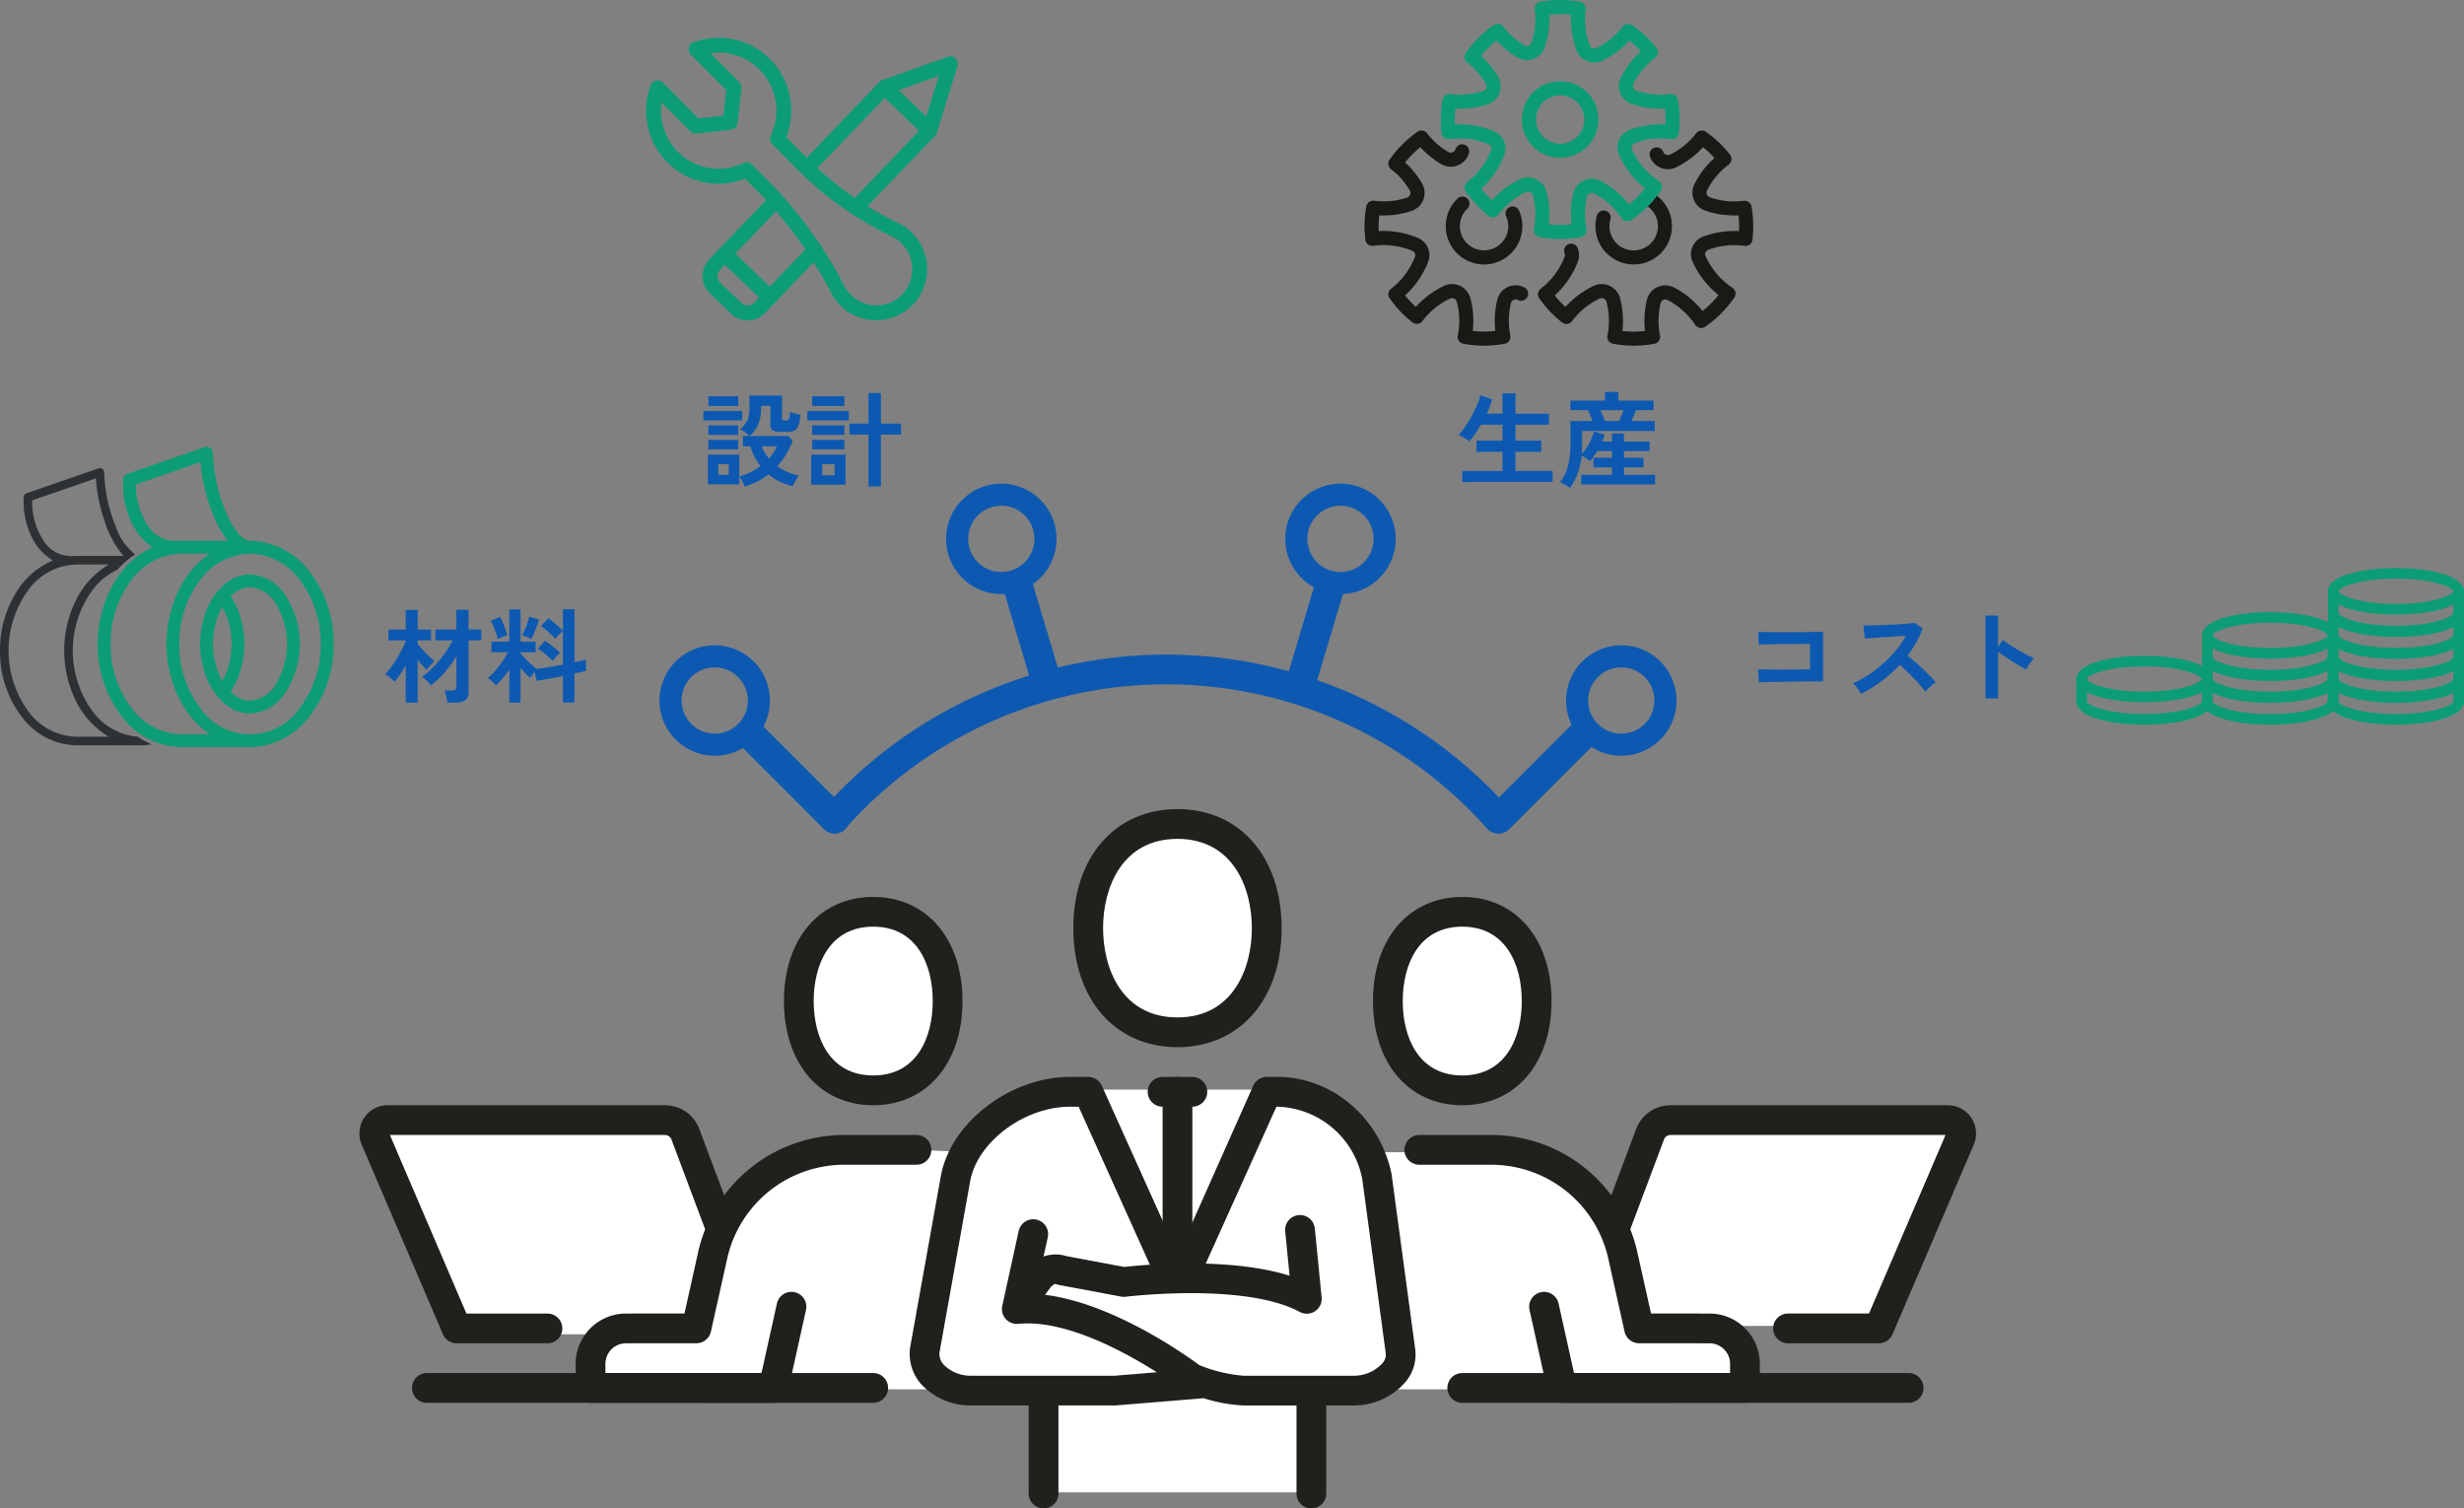 <svg xmlns="http://www.w3.org/2000/svg" xmlns:xlink="http://www.w3.org/1999/xlink" width="335.317" height="205.27" viewBox="0 0 335.317 205.27">
  <rect x="0" y="0" width="335.317" height="205.27" fill="#808080" stroke="none"/>
  <defs>
    <clipPath id="clip-path">
      <rect id="長方形_8523" data-name="長方形 8523" width="220.012" height="148.632" fill="none"/>
    </clipPath>
    <clipPath id="clip-path-2">
      <rect id="長方形_8525" data-name="長方形 8525" width="52.756" height="21.308" fill="#0c9d76"/>
    </clipPath>
  </defs>
  <g id="グループ_8323" data-name="グループ 8323" transform="translate(-298.077 -3618.75)">
    <path id="パス_57981" data-name="パス 57981" d="M.854.406v-1.5H6.328V-3.7H2.786V-5.222H6.328v-2.17H3.4Q3.01-6.734,2.6-6.146a10.722,10.722,0,0,1-.8,1.022,2.522,2.522,0,0,0-.413-.315q-.273-.175-.56-.336a2.977,2.977,0,0,0-.5-.231A6.76,6.76,0,0,0,1.2-7.049a15.266,15.266,0,0,0,.9-1.456q.434-.791.763-1.547a6.572,6.572,0,0,0,.441-1.33l1.61.532a10.1,10.1,0,0,1-.728,1.96H6.328v-2.772H8.092V-8.89h4.55v1.5H8.092v2.17h3.5V-3.7h-3.5v2.6h5.054v1.5Zm14.658.8q-.308-.21-.665-.42a4.871,4.871,0,0,0-.721-.35,5.691,5.691,0,0,0,1.1-2.149,11.578,11.578,0,0,0,.343-3.045V-7.9h3.024q-.14-.364-.308-.763t-.322-.707H15.568v-1.3h4.7v-1.176h1.82v1.176h4.8v1.3H24.486q-.112.322-.273.714T23.87-7.9h3.178v1.358H17.164V-4.76q0,.35-.014.693t-.042.665a5.534,5.534,0,0,0,.721-.938,8.489,8.489,0,0,0,.574-1.1,7.494,7.494,0,0,0,.371-1.043l1.456.448q-.056.224-.14.462a5.12,5.12,0,0,1-.2.476h1.33V-6.2h1.638V-5.1h3.486v1.3H22.862v.9h2.646v1.316H22.862V-.574H27.09V.742H17.038V-.574h4.186V-1.582H18.718V-2.9h2.506v-.9h-2q-.224.364-.462.707a6.338,6.338,0,0,1-.518.651,6.536,6.536,0,0,0-.546-.392,6.142,6.142,0,0,0-.6-.35,10.477,10.477,0,0,1-.518,2.359A8.005,8.005,0,0,1,15.512,1.2Zm4.76-9.1H22.19q.154-.322.322-.721t.294-.749h-3.15q.168.35.329.749T20.272-7.9Z" transform="translate(496.219 3683.937)" fill="#0d59b2"/>
    <path id="パス_57980" data-name="パス 57980" d="M6.188,1.022A4.7,4.7,0,0,0,5.88.308a2.824,2.824,0,0,0-.42-.63V.714H1.19V-3.318H5.46V-.35A8.354,8.354,0,0,0,7.014-.938a8.77,8.77,0,0,0,1.344-.826,8.437,8.437,0,0,1-.826-1.295,7.9,7.9,0,0,1-.56-1.393H5.95v-1.4h.91a7.138,7.138,0,0,0-.6-.5,5.06,5.06,0,0,0-.686-.441A4.718,4.718,0,0,0,6.3-7.539a2.494,2.494,0,0,0,.413-.868,4.88,4.88,0,0,0,.133-1.239v-1.708h4.438v3.136a.253.253,0,0,0,.063.2.414.414,0,0,0,.259.056h.252a.386.386,0,0,0,.357-.21,2.6,2.6,0,0,0,.147-.966,4.022,4.022,0,0,0,.665.224q.427.112.749.168A5.265,5.265,0,0,1,13.531-7.3a1.226,1.226,0,0,1-.546.7,2.023,2.023,0,0,1-.945.189h-.91a2.185,2.185,0,0,1-1.12-.2A.831.831,0,0,1,9.7-7.364v-2.6H8.428v.434A5.66,5.66,0,0,1,8.071-7.49a4.575,4.575,0,0,1-1.2,1.638H12.11l.616.616A10.094,10.094,0,0,1,10.64-1.75a7.259,7.259,0,0,0,1.379.791,7.17,7.17,0,0,0,1.575.483,4.841,4.841,0,0,0-.476.707,5.515,5.515,0,0,0-.364.735,8.243,8.243,0,0,1-1.806-.63A7.488,7.488,0,0,1,9.45-.63,9.541,9.541,0,0,1,7.931.336,9.674,9.674,0,0,1,6.188,1.022Zm-5.614-9V-9.254H5.866V-7.98ZM1.26-9.94v-1.316H5.32V-9.94ZM1.246-4.032V-5.32H5.32v1.288Zm0-1.974V-7.294H5.32v1.288ZM2.618-.574H4.032V-2.03H2.618ZM9.506-2.8a6.2,6.2,0,0,0,1.078-1.652H8.526A5.027,5.027,0,0,0,9.506-2.8ZM23.044,1.008V-6.048H20.468v-1.5h2.576V-11.7h1.694v4.158h2.73v1.5h-2.73V1.008ZM15.246.77V-3.318h4.69V.77Zm-.532-8.75V-9.254H20.37V-7.98Zm.672-1.96v-1.316h4.382V-9.94Zm0,5.908V-5.32h4.382v1.288Zm0-1.974V-7.294h4.382v1.288ZM16.744-.5h1.694V-2.03H16.744Z" transform="translate(393.219 3683.937)" fill="#0d59b2"/>
    <path id="パス_57982" data-name="パス 57982" d="M2.548-1.75l-.1-1.778q.294.014.931.021l1.463.014q.826.007,1.7,0L8.2-3.507q.784-.007,1.316-.021V-7q-.434,0-1.169.007l-1.6.014q-.868.007-1.715.021t-1.512.035q-.665.021-.987.049L2.478-8.638Q2.814-8.61,3.5-8.6t1.568.014q.882,0,1.827-.007L8.722-8.6q.882-.007,1.561-.021T11.3-8.652V-1.89q-.784,0-1.785.007t-2.072.021q-1.071.014-2.051.035l-1.729.035Q2.912-1.778,2.548-1.75ZM16.464-.2q-.182-.308-.483-.742a3.336,3.336,0,0,0-.609-.686,14.588,14.588,0,0,0,2.1-1.148,16.579,16.579,0,0,0,2.009-1.547,16.885,16.885,0,0,0,1.75-1.82,12.641,12.641,0,0,0,1.337-1.953q-.686.042-1.505.1t-1.624.1q-.805.049-1.456.1l-1,.077-.2-1.778q.35,0,1.05-.014T19.4-9.555q.868-.035,1.729-.077t1.554-.105q.693-.063,1.029-.119l1.134.728A11.571,11.571,0,0,1,23.982-7.2a14.894,14.894,0,0,1-1.2,1.813q.49.378,1.043.854t1.085.98q.532.5.98.966t.742.826a5.623,5.623,0,0,0-.742.581q-.392.357-.686.679a10.949,10.949,0,0,0-.686-.861q-.42-.483-.9-.98t-.973-.966q-.49-.469-.924-.833a18.592,18.592,0,0,1-2.52,2.254A18.392,18.392,0,0,1,16.464-.2ZM33.4.434V-10.85h1.708v4.242l.63-.9q.336.238.889.6t1.183.728q.63.371,1.218.679a9.447,9.447,0,0,0,.994.462,3.353,3.353,0,0,0-.385.441,6.861,6.861,0,0,0-.4.588q-.182.3-.294.511-.336-.182-.833-.469t-1.05-.637Q36.512-4.956,36-5.3t-.889-.623V.434Z" transform="translate(534.877 3713.365)" fill="#0d59b2"/>
    <path id="パス_57979" data-name="パス 57979" d="M8.778.994a4.9,4.9,0,0,0-.07-.539Q8.652.14,8.575-.168a2.861,2.861,0,0,0-.161-.49H9.478A.737.737,0,0,0,9.9-.749a.437.437,0,0,0,.126-.371V-5.292A16,16,0,0,1,8.414-3.1,12.853,12.853,0,0,1,6.552-1.33a2.682,2.682,0,0,0-.329-.413q-.217-.231-.455-.448a3.357,3.357,0,0,0-.434-.343A7.889,7.889,0,0,0,6.5-3.458,14.758,14.758,0,0,0,7.665-4.69,15.368,15.368,0,0,0,8.708-6.076a12.237,12.237,0,0,0,.812-1.4H7.168v-1.47h2.856v-2.688H11.69v2.688h1.722v1.47H11.69V-.462A1.334,1.334,0,0,1,11.256.651a2.129,2.129,0,0,1-1.33.343Zm-5.642,0v-5.04q-.378.644-.763,1.218a8.894,8.894,0,0,1-.749.98q-.252-.252-.63-.56a3.1,3.1,0,0,0-.7-.448,6.685,6.685,0,0,0,.791-.9q.413-.553.812-1.2t.728-1.288a9.213,9.213,0,0,0,.511-1.155v-.07H.784V-8.932H3.136V-11.62H4.76v2.688H6.58v1.456H4.76v.462a10.3,10.3,0,0,0,.693.833q.427.469.868.889t.735.658a4.583,4.583,0,0,0-.371.35q-.217.224-.413.448a3.291,3.291,0,0,0-.294.378q-.238-.238-.567-.6T4.76-4.816V.994Zm14.1,0V-3.514a14.452,14.452,0,0,1-.9,1.2,9.759,9.759,0,0,1-.917.966A4.512,4.512,0,0,0,14.9-1.89a3.219,3.219,0,0,0-.6-.448,8.715,8.715,0,0,0,.987-.973,13.845,13.845,0,0,0,.973-1.246,11.274,11.274,0,0,0,.784-1.3H14.8V-7.294h2.436v-4.382H18.76v4.382h2.058v1.442H18.76v.14q.252.308.651.721t.819.791q.42.378.742.616.7-.084,1.652-.245t1.9-.343V-8.764q-.154.126-.357.329t-.392.4a2.939,2.939,0,0,0-.287.336q-.392-.406-.924-.9a6.378,6.378,0,0,0-1.05-.8l1.022-1.064a8.435,8.435,0,0,1,1.043.791q.553.483.945.875v-2.9H26.1v7.21l.882-.2a6.124,6.124,0,0,0,.63-.175l.1,1.526q-.308.084-.714.175l-.9.2V.994H24.528V-2.618q-1.008.2-1.974.371t-1.61.273l-.266-1.2q-.182.21-.357.427a2.625,2.625,0,0,0-.259.371q-.308-.266-.644-.616t-.658-.742V.994Zm5.894-5.67q-.392-.406-.938-.875a7.216,7.216,0,0,0-1.078-.777l.966-1.092q.336.21.714.5t.735.588q.357.3.623.553a3.732,3.732,0,0,0-.336.315q-.2.2-.385.42T23.128-4.676ZM20.216-7.63q-.224-.126-.616-.3a3.769,3.769,0,0,0-.63-.231q.154-.28.357-.735t.371-.952a7.033,7.033,0,0,0,.238-.847l1.33.392a5.36,5.36,0,0,1-.189.623q-.133.371-.287.77t-.308.742Q20.328-7.826,20.216-7.63Zm-4.564-.028a6.854,6.854,0,0,0-.231-.805q-.161-.469-.35-.931a5.2,5.2,0,0,0-.371-.756l1.274-.5a6.2,6.2,0,0,1,.371.763q.2.483.378.966a6.971,6.971,0,0,1,.245.791,4.924,4.924,0,0,0-.7.21A4.364,4.364,0,0,0,15.652-7.658Z" transform="translate(350.156 3713.365)" fill="#0d59b2"/>
    <g id="グループ_7395" data-name="グループ 7395" transform="translate(346.984 3675.388)">
      <g id="グループ_7394" data-name="グループ 7394" clip-path="url(#clip-path)">
        <ellipse id="楕円形_99" data-name="楕円形 99" cx="10" cy="12" rx="10" ry="12" transform="translate(60.016 67.612)" fill="#fff"/>
        <ellipse id="楕円形_101" data-name="楕円形 101" cx="10" cy="12" rx="10" ry="12" transform="translate(140.016 67.612)" fill="#fff"/>
        <ellipse id="楕円形_100" data-name="楕円形 100" cx="11.5" cy="14" rx="11.5" ry="14" transform="translate(100.016 55.612)" fill="#fff"/>
        <path id="パス_45993" data-name="パス 45993" d="M34.437,124.935H13.251L2.425,96.534h41.4l5.412,13.313s5.772-8.9,13.944-9.677a144.669,144.669,0,0,1,19.353,0s3.376-8.524,17-8.524,17.137-.01,24.561,0,11.583,3.933,13.892,8.524c16.732,0,28.882-.6,33.157,9.686,3.72-9.573,4.439-14.748,8.419-14.527s38.464.659,38.464.659L206.985,123.8H185.5s3.69,4.038,3.288,8.629H129.615v14.016H93.2V132.43H31.875S28.567,126.431,34.437,124.935Z" fill="#fff"/>
        <path id="パス_45214" data-name="パス 45214" d="M98.119,647.14H37.376a2.025,2.025,0,0,1,0-4.05H98.119a2.025,2.025,0,0,1,0,4.05" transform="translate(-28.193 -512.879)" fill="#20201d"/>
        <path id="パス_45215" data-name="パス 45215" d="M297.5,351.437c-7.267,0-12.149-5.7-12.149-14.173s4.882-14.173,12.149-14.173,12.149,5.7,12.149,14.173-4.882,14.173-12.149,14.173m0-24.3c-5.971,0-8.1,5.23-8.1,10.124s2.128,10.124,8.1,10.124,8.1-5.23,8.1-10.124-2.128-10.124-8.1-10.124" transform="translate(-227.574 -257.671)" fill="#20201d"/>
        <path id="パス_45216" data-name="パス 45216" d="M25.549,495.486H13.232a2.023,2.023,0,0,1-1.861-1.228L.312,468.454a3.849,3.849,0,0,1,3.536-5.364H41.57a4.99,4.99,0,0,1,4.664,3.171l4.749,12.654a2.024,2.024,0,1,1-3.79,1.424l-4.736-12.62a.953.953,0,0,0-.887-.578H4.154l10.413,24.3H25.549a2.025,2.025,0,1,1,0,4.049" transform="translate(0 -369.325)" fill="#20201d"/>
        <path id="パス_45217" data-name="パス 45217" d="M172.266,519.543h0l-24.891-.006a2.026,2.026,0,0,1-2.025-2.025v-3.274a6.856,6.856,0,0,1,6.848-6.849l7.962-.006,1.817-8.144a20.38,20.38,0,0,1,19.886-16.147h9.827a2.025,2.025,0,1,1,0,4.049h-9.827a16.319,16.319,0,0,0-15.925,12.94c-.016.075-2.179,9.766-2.179,9.766a2.024,2.024,0,0,1-1.974,1.584l-9.584.008a2.8,2.8,0,0,0-2.8,2.8v1.25l21.241.006,2.1-9.471a2.025,2.025,0,0,1,3.955.878l-2.45,11.057a2.027,2.027,0,0,1-1.977,1.586" transform="translate(-115.921 -385.276)" fill="#20201d"/>
        <path id="パス_45218" data-name="パス 45218" d="M794.013,647.14H733.27a2.025,2.025,0,0,1,0-4.05h60.743a2.025,2.025,0,0,1,0,4.05" transform="translate(-583.184 -512.879)" fill="#20201d"/>
        <path id="パス_45219" data-name="パス 45219" d="M693.394,351.437c-7.267,0-12.149-5.7-12.149-14.173s4.882-14.173,12.149-14.173,12.149,5.7,12.149,14.173-4.882,14.173-12.149,14.173m0-24.3c-5.971,0-8.1,5.23-8.1,10.124s2.128,10.124,8.1,10.124,8.1-5.23,8.1-10.124-2.128-10.124-8.1-10.124" transform="translate(-543.308 -257.671)" fill="#20201d"/>
        <path id="パス_45220" data-name="パス 45220" d="M872.039,495.486H859.722a2.025,2.025,0,1,1,0-4.049H870.7l10.413-24.3H843.7a.963.963,0,0,0-.9.612l-4.723,12.587a2.025,2.025,0,1,1-3.79-1.424l4.736-12.62a5,5,0,0,1,4.677-3.2h37.721a3.848,3.848,0,0,1,3.536,5.364l-11.059,25.8a2.023,2.023,0,0,1-1.861,1.228" transform="translate(-665.26 -369.325)" fill="#20201d"/>
        <path id="パス_45221" data-name="パス 45221" d="M723.832,519.542a2.026,2.026,0,0,1-1.977-1.588L719.406,506.9a2.025,2.025,0,1,1,3.955-.874l2.1,9.469,21.24-.006v-1.25a2.8,2.8,0,0,0-2.8-2.8l-9.585-.008a2.024,2.024,0,0,1-1.974-1.584s-2.17-9.721-2.183-9.786a16.316,16.316,0,0,0-15.921-12.92h-9.827a2.025,2.025,0,1,1,0-4.05h9.827a20.386,20.386,0,0,1,19.89,16.167c.042.19,1.21,5.422,1.813,8.125l7.963.006a6.856,6.856,0,0,1,6.847,6.849v3.275a2.026,2.026,0,0,1-2.025,2.025Zm24.891-2.031h0Z" transform="translate(-560.166 -385.275)" fill="#20201d"/>
        <path id="パス_45222" data-name="パス 45222" d="M494.016,296.468c-8.478,0-14.173-6.509-14.173-16.2s5.7-16.2,14.173-16.2,14.173,6.509,14.173,16.2-5.7,16.2-14.173,16.2m0-28.347c-7.472,0-10.124,6.544-10.124,12.149s2.652,12.149,10.124,12.149,10.124-6.544,10.124-12.149-2.652-12.149-10.124-12.149" transform="translate(-382.686 -210.603)" fill="#20201d"/>
        <path id="パス_45223" data-name="パス 45223" d="M631.868,670.273a2.024,2.024,0,0,1-2.025-2.025V656.1a2.025,2.025,0,0,1,4.049,0v12.147a2.024,2.024,0,0,1-2.025,2.025" transform="translate(-502.314 -521.641)" fill="#20201d"/>
        <path id="パス_45224" data-name="パス 45224" d="M451.868,670.273a2.024,2.024,0,0,1-2.025-2.025V656.1a2.025,2.025,0,0,1,4.05,0v12.147a2.024,2.024,0,0,1-2.025,2.025" transform="translate(-358.76 -521.641)" fill="#20201d"/>
        <path id="パス_45225" data-name="パス 45225" d="M535.917,448.122h-4.05a2.025,2.025,0,0,1,0-4.05h4.05a2.025,2.025,0,0,1,0,4.05" transform="translate(-422.562 -354.157)" fill="#20201d"/>
        <path id="パス_45226" data-name="パス 45226" d="M541.868,470.393a2.024,2.024,0,0,1-2.025-2.025V446.1a2.025,2.025,0,0,1,4.05,0v22.272a2.024,2.024,0,0,1-2.025,2.025" transform="translate(-430.537 -354.157)" fill="#20201d"/>
        <path id="パス_45227" data-name="パス 45227" d="M430.312,488.78H415.266a21.417,21.417,0,0,1-5.448-1,2.28,2.28,0,0,1-.263.039l-11.645.953-19.707.006a9.159,9.159,0,0,1-6.8-2.912,6.222,6.222,0,0,1-1.48-5.038l4.207-23.48c1.469-7.219,9.5-13.278,17.538-13.278h2.483a2.023,2.023,0,0,1,1.846,1.193l10.366,23.01,10.24-23.01a2.024,2.024,0,0,1,1.846-1.193h1.447c7.441,0,13.974,5.564,15.535,13.23l3.177,23.551a5.768,5.768,0,0,1-1.323,4.777,9.29,9.29,0,0,1-6.965,3.15m-21.072-5.5a20.09,20.09,0,0,0,6.026,1.455h15.046a5.245,5.245,0,0,0,3.835-1.669,1.744,1.744,0,0,0,.46-1.544l-3.175-23.541a12.1,12.1,0,0,0-11.543-9.855h-.138l-9.829,21.819a4.092,4.092,0,0,1-3.628,2.258,4.042,4.042,0,0,1-3.565-2.132l-9.892-21.945h-1.175c-6.141,0-12.477,4.668-13.56,9.989l-4.188,23.371a2.113,2.113,0,0,0,.549,1.738,5.16,5.16,0,0,0,3.739,1.51h19.542l5.732-.472c-4.516-2.857-12.553-7.221-18.856-6.585a2.068,2.068,0,0,1-1.712-.67,2.022,2.022,0,0,1-.464-1.778l2.233-10.194a2.025,2.025,0,0,1,3.957.867l-1.688,7.7c9.741.585,20.736,8.516,22.294,9.675" transform="translate(-294.963 -354.157)" fill="#20201d"/>
        <path id="パス_45228" data-name="パス 45228" d="M435.737,551.22a2.026,2.026,0,0,1-1.64-3.209l2.45-3.395a4.809,4.809,0,0,1,5.492-2.056L450,544.053c2.17-.251,14.126-1.436,22.484,1.192l-.593-6.011a2.025,2.025,0,1,1,4.03-.4l.923,9.355a2.026,2.026,0,0,1-2.975,1.983c-7.491-4.036-23.526-2.088-23.687-2.066a2.061,2.061,0,0,1-.624-.02L441.1,546.5a1.963,1.963,0,0,1-.435-.132c-.136-.067-.567.243-.832.615l-2.451,3.4a2.021,2.021,0,0,1-1.644.84" transform="translate(-345.896 -428.278)" fill="#20201d"/>
        <path id="パス_45229" data-name="パス 45229" d="M401.707,184.522a2.024,2.024,0,0,1-1.514-.678,58.383,58.383,0,0,0-87.229-.006,2.024,2.024,0,0,1-3.023-2.693,62.433,62.433,0,0,1,93.278.006,2.025,2.025,0,0,1-1.512,3.371" transform="translate(-246.775 -127.779)" fill="#0d59b2"/>
        <path id="パス_45231" data-name="パス 45231" d="M534.7,97.931a2.025,2.025,0,0,1-2.025-2.025l-.389-13.662a2.025,2.025,0,0,1,4.05,0l.389,13.662a2.025,2.025,0,0,1-2.025,2.025" transform="matrix(0.966, -0.259, 0.259, 0.966, -447.836, 82.029)" fill="#0d59b2"/>
        <path id="パス_45992" data-name="パス 45992" d="M2.414,0A2.025,2.025,0,0,0,.389,2.025L0,15.687a2.025,2.025,0,0,0,4.05,0L4.439,2.025A2.025,2.025,0,0,0,2.414,0" transform="matrix(-0.966, -0.259, 0.259, -0.966, 129.935, 38.856)" fill="#0d59b2"/>
        <path id="パス_45232" data-name="パス 45232" d="M191.409,151.212a7.514,7.514,0,1,1,5.316-2.2,7.494,7.494,0,0,1-5.316,2.2m0-12.023a4.508,4.508,0,1,0,3.189,1.319,4.5,4.5,0,0,0-3.189-1.319" transform="translate(-143.056 -105.005)" fill="#0d59b2"/>
        <path id="パス_45994" data-name="パス 45994" d="M191.409,151.212a7.514,7.514,0,1,1,5.316-2.2,7.494,7.494,0,0,1-5.316,2.2m0-12.023a4.508,4.508,0,1,0,3.189,1.319,4.5,4.5,0,0,0-3.189-1.319" transform="translate(-104.056 -127.005)" fill="#0d59b2"/>
        <path id="パス_45233" data-name="パス 45233" d="M266.384,219.5a2.018,2.018,0,0,1-1.432-.593L253.5,207.455a2.025,2.025,0,1,1,2.863-2.863l11.455,11.454a2.025,2.025,0,0,1-1.431,3.456" transform="translate(-201.697 -162.693)" fill="#0d59b2"/>
        <path id="パス_45990" data-name="パス 45990" d="M254.929,219.5a2.018,2.018,0,0,0,1.432-.593l11.455-11.454a2.025,2.025,0,1,0-2.863-2.863L253.5,216.045a2.025,2.025,0,0,0,1.431,3.456" transform="translate(-99.886 -162.693)" fill="#0d59b2"/>
        <path id="パス_45995" data-name="パス 45995" d="M191.41,151.212a7.514,7.514,0,1,0-5.316-2.2,7.494,7.494,0,0,0,5.316,2.2m0-12.023a4.508,4.508,0,1,1-3.189,1.319,4.5,4.5,0,0,1,3.189-1.319" transform="translate(-19.679 -105.005)" fill="#0d59b2"/>
        <path id="パス_45996" data-name="パス 45996" d="M191.41,151.212a7.514,7.514,0,1,0-5.316-2.2,7.494,7.494,0,0,0,5.316,2.2m0-12.023a4.508,4.508,0,1,1-3.189,1.319,4.5,4.5,0,0,1,3.189-1.319" transform="translate(-57.891 -127.005)" fill="#0d59b2"/>
      </g>
    </g>
    <g id="グループ_7397" data-name="グループ 7397" transform="translate(484.022 3619)">
      <g id="グループ_7403" data-name="グループ 7403" transform="translate(0 0)">
        <path id="パス_45236" data-name="パス 45236" d="M49.31,46.19a4.963,4.963,0,0,1-4.769-6.328.708.708,0,1,1,1.362.391,3.544,3.544,0,1,0,6.95.977,3.522,3.522,0,0,0-1.988-3.184.709.709,0,0,1,.623-1.273A4.961,4.961,0,0,1,49.31,46.19" transform="translate(-12.93 -10.7)" fill="#191916"/>
        <path id="パス_45236_-_アウトライン" data-name="パス 45236 - アウトライン" d="M49.31,46.44A5.213,5.213,0,0,1,44.3,39.793a.958.958,0,1,1,1.842.529,3.294,3.294,0,1,0,6.46.908,3.274,3.274,0,0,0-1.848-2.96.959.959,0,0,1,.842-1.722A5.211,5.211,0,0,1,49.31,46.44ZM45.222,39.6a.461.461,0,0,0-.441.332A4.71,4.71,0,1,0,51.378,37a.459.459,0,1,0-.4.824,3.793,3.793,0,1,1-5.458,3.409,3.809,3.809,0,0,1,.146-1.046.459.459,0,0,0-.44-.586Z" transform="translate(-12.93 -10.7)" fill="#191916"/>
        <path id="パス_45237" data-name="パス 45237" d="M46.095,53.852a16.01,16.01,0,0,1-2.752-.252.708.708,0,0,1-.574-.835,10.651,10.651,0,0,0,.2-2.038,10.5,10.5,0,0,0-.341-2.654.9.9,0,0,0-.5-.6.93.93,0,0,0-.794.006,10.26,10.26,0,0,0-3.83,3.135.709.709,0,0,1-.477.273.718.718,0,0,1-.528-.149,15.012,15.012,0,0,1-3.044-3.221.709.709,0,0,1,.14-.971,10.275,10.275,0,0,0,.983-.857,10.409,10.409,0,0,0,2.356-3.612.845.845,0,0,0-.014-.641.709.709,0,0,1,1.3-.553,2.264,2.264,0,0,1,.03,1.708,11.816,11.816,0,0,1-2.676,4.1c-.176.177-.368.354-.577.534a13.741,13.741,0,0,0,1.146,1.312c.215.215.443.426.689.64.2-.233.39-.443.588-.64a11.923,11.923,0,0,1,3.3-2.336A2.337,2.337,0,0,1,44,47.715a11.853,11.853,0,0,1,.278,4.6,13.209,13.209,0,0,0,3.632,0,11.86,11.86,0,0,1-.108-1.583,12.016,12.016,0,0,1,.332-2.809A2.328,2.328,0,0,1,51.467,46.4a11.828,11.828,0,0,1,3.954,3.331,13.28,13.28,0,0,0,2.568-2.568,11.912,11.912,0,0,1-3.658-4.615,2.222,2.222,0,0,1-.013-1.79,2.367,2.367,0,0,1,1.364-1.3,11.94,11.94,0,0,1,4.106-.723c.278,0,.564.012.869.038.023-.326.034-.638.034-.94a13.656,13.656,0,0,0-.117-1.739c-.276.021-.536.03-.786.03a11.913,11.913,0,0,1-3.865-.641,2.341,2.341,0,0,1-1.337-3.271,11.871,11.871,0,0,1,2.205-3.048c.2-.2.407-.39.64-.587-.214-.247-.426-.475-.64-.689a13.738,13.738,0,0,0-1.312-1.146c-.179.209-.355.4-.534.577a11.872,11.872,0,0,1-3.163,2.265,2.364,2.364,0,0,1-1.912.078,2.327,2.327,0,0,1-1.32-1.349.708.708,0,1,1,1.328-.5.9.9,0,0,0,.515.527.933.933,0,0,0,.764-.032A10.238,10.238,0,0,0,54.8,25.339a.709.709,0,0,1,.971-.14,15.012,15.012,0,0,1,3.221,3.044.708.708,0,0,1-.124,1.005,10.146,10.146,0,0,0-3.017,3.609.908.908,0,0,0-.032.761.917.917,0,0,0,.563.53,10.269,10.269,0,0,0,4.707.477.708.708,0,0,1,.785.587,15.928,15.928,0,0,1,.233,2.627,16.135,16.135,0,0,1-.108,1.8.709.709,0,0,1-.8.623,10.4,10.4,0,0,0-1.413-.106,10.528,10.528,0,0,0-3.621.638.946.946,0,0,0-.545.517.815.815,0,0,0,0,.658A10.509,10.509,0,0,0,57.8,45.119a10.663,10.663,0,0,0,1.584,1.3.71.71,0,0,1,.184,1,15.156,15.156,0,0,1-3.892,3.892.71.71,0,0,1-1-.184,10.661,10.661,0,0,0-1.3-1.584,10.471,10.471,0,0,0-2.564-1.881.911.911,0,0,0-1.3.592,10.542,10.542,0,0,0-.091,4.516.708.708,0,0,1-.575.834,16,16,0,0,1-2.752.252" transform="translate(-9.715 -7.308)" fill="#191916"/>
        <path id="パス_45237_-_アウトライン" data-name="パス 45237 - アウトライン" d="M46.095,54.1a16.256,16.256,0,0,1-2.795-.256.958.958,0,0,1-.776-1.129,10.405,10.405,0,0,0,.2-1.99,10.255,10.255,0,0,0-.333-2.591.654.654,0,0,0-.364-.437.683.683,0,0,0-.582,0A10.011,10.011,0,0,0,37.7,50.764a.964.964,0,0,1-.645.37,1.007,1.007,0,0,1-.113.007.969.969,0,0,1-.6-.208,15.261,15.261,0,0,1-3.091-3.271.957.957,0,0,1,.189-1.314,10.041,10.041,0,0,0,.96-.836,10.16,10.16,0,0,0,2.3-3.526.6.6,0,0,0-.011-.453.959.959,0,0,1,1.766-.747,2.513,2.513,0,0,1,.033,1.9,12.066,12.066,0,0,1-2.732,4.186c-.129.13-.265.258-.411.389a13.148,13.148,0,0,0,.981,1.1c.155.155.317.308.489.463.146-.166.29-.318.435-.463a12.168,12.168,0,0,1,3.364-2.384,2.587,2.587,0,0,1,3.628,1.677,12.2,12.2,0,0,1,.394,3.075,12.067,12.067,0,0,1-.079,1.366,12.79,12.79,0,0,0,3.074,0,12.076,12.076,0,0,1-.079-1.366,12.267,12.267,0,0,1,.339-2.868,2.573,2.573,0,0,1,3.69-1.68,12.072,12.072,0,0,1,3.882,3.2,12.883,12.883,0,0,0,2.174-2.174A12.159,12.159,0,0,1,54.1,42.651a2.469,2.469,0,0,1-.015-1.989A2.617,2.617,0,0,1,55.6,39.229a12.189,12.189,0,0,1,4.192-.738c.209,0,.418.007.634.02.012-.231.018-.453.018-.672a13.049,13.049,0,0,0-.087-1.475c-.194.011-.381.016-.566.016a12.164,12.164,0,0,1-3.946-.655,2.591,2.591,0,0,1-1.479-3.62,12.12,12.12,0,0,1,2.252-3.112c.145-.145.3-.289.463-.434-.155-.172-.307-.333-.463-.489a13.141,13.141,0,0,0-1.1-.98c-.128.143-.257.279-.39.411a12.122,12.122,0,0,1-3.229,2.312,2.631,2.631,0,0,1-1.156.269A2.578,2.578,0,0,1,48.318,28.4a.96.96,0,0,1,.564-1.233.949.949,0,0,1,.335-.061.963.963,0,0,1,.9.624.649.649,0,0,0,.373.382.686.686,0,0,0,.561-.024,9.988,9.988,0,0,0,3.557-2.908A.959.959,0,0,1,55.919,25a15.26,15.26,0,0,1,3.271,3.091.958.958,0,0,1-.167,1.36,9.9,9.9,0,0,0-2.946,3.523.66.66,0,0,0-.024.554.671.671,0,0,0,.412.388,10.019,10.019,0,0,0,4.6.465.954.954,0,0,1,1.062.794,16.173,16.173,0,0,1,.236,2.668,16.387,16.387,0,0,1-.109,1.831.959.959,0,0,1-1.079.843,10.159,10.159,0,0,0-1.381-.1,10.281,10.281,0,0,0-3.535.622.694.694,0,0,0-.4.38.567.567,0,0,0,0,.458,10.264,10.264,0,0,0,2.12,3.074,10.408,10.408,0,0,0,1.547,1.269.96.96,0,0,1,.249,1.348,15.406,15.406,0,0,1-3.953,3.953.96.96,0,0,1-1.348-.249A10.409,10.409,0,0,0,53.2,49.715a10.22,10.22,0,0,0-2.5-1.836.661.661,0,0,0-.941.43,10.292,10.292,0,0,0-.089,4.409.958.958,0,0,1-.777,1.128A16.24,16.24,0,0,1,46.095,54.1Zm-4.356-6.966a1.166,1.166,0,0,1,.495.109,1.145,1.145,0,0,1,.637.765,10.754,10.754,0,0,1,.349,2.717,10.908,10.908,0,0,1-.206,2.086.458.458,0,0,0,.371.54,14.891,14.891,0,0,0,5.419,0,.46.46,0,0,0,.3-.191.456.456,0,0,0,.073-.348,10.792,10.792,0,0,1,.094-4.623,1.157,1.157,0,0,1,1.658-.755,10.72,10.72,0,0,1,2.625,1.926,10.911,10.911,0,0,1,1.33,1.621.46.46,0,0,0,.645.119,14.908,14.908,0,0,0,3.831-3.831.46.46,0,0,0-.119-.645,10.91,10.91,0,0,1-1.621-1.33A10.762,10.762,0,0,1,55.4,42.073a1.061,1.061,0,0,1,0-.858,1.2,1.2,0,0,1,.689-.655,10.78,10.78,0,0,1,3.707-.653,10.637,10.637,0,0,1,1.447.109.459.459,0,0,0,.516-.4,15.894,15.894,0,0,0,.106-1.775,15.68,15.68,0,0,0-.23-2.586.457.457,0,0,0-.452-.383.476.476,0,0,0-.056,0,10.518,10.518,0,0,1-4.818-.489,1.173,1.173,0,0,1-.674-1.64,10.4,10.4,0,0,1,3.089-3.7.458.458,0,0,0,.08-.65,14.764,14.764,0,0,0-3.171-3,.459.459,0,0,0-.628.091,10.488,10.488,0,0,1-3.73,3.049,1.193,1.193,0,0,1-.529.124,1.179,1.179,0,0,1-.438-.084,1.143,1.143,0,0,1-.657-.672.461.461,0,0,0-.429-.3.451.451,0,0,0-.159.029.46.46,0,0,0-.27.59,2.078,2.078,0,0,0,1.952,1.351,2.128,2.128,0,0,0,.935-.217,11.623,11.623,0,0,0,3.1-2.217c.178-.178.349-.362.521-.563l.155-.18.188.145a13.929,13.929,0,0,1,1.336,1.167c.219.219.433.449.653.7l.166.191-.193.164c-.23.195-.434.383-.625.573a11.621,11.621,0,0,0-2.159,2.984,2.091,2.091,0,0,0,1.195,2.922,11.665,11.665,0,0,0,3.784.628c.247,0,.5-.01.767-.03l.236-.018.03.235a13.852,13.852,0,0,1,.119,1.771c0,.31-.011.623-.035.957l-.018.253-.253-.021c-.295-.025-.572-.037-.848-.037a11.691,11.691,0,0,0-4.02.708,2.116,2.116,0,0,0-1.22,1.158,1.974,1.974,0,0,0,.011,1.59,11.662,11.662,0,0,0,3.581,4.518l.2.152-.153.2a13.53,13.53,0,0,1-2.614,2.614l-.2.153-.152-.2a11.578,11.578,0,0,0-3.871-3.261,2.078,2.078,0,0,0-2.973,1.354,11.766,11.766,0,0,0-.325,2.751,11.641,11.641,0,0,0,.105,1.55l.034.248-.249.033a13.458,13.458,0,0,1-3.7,0L44,52.525l.034-.249a11.6,11.6,0,0,0-.273-4.5,2.089,2.089,0,0,0-2.928-1.352A11.67,11.67,0,0,0,37.6,48.713c-.19.19-.378.394-.574.625l-.164.193-.191-.166c-.253-.22-.483-.433-.7-.652a13.934,13.934,0,0,1-1.167-1.336l-.145-.188.18-.155c.206-.177.39-.348.563-.521a11.569,11.569,0,0,0,2.62-4.014A2.015,2.015,0,0,0,38,40.98a.459.459,0,0,0-.844.358,1.094,1.094,0,0,1,.017.83,10.655,10.655,0,0,1-2.412,3.7,10.519,10.519,0,0,1-1.006.877.458.458,0,0,0-.091.629,14.764,14.764,0,0,0,3,3.171.473.473,0,0,0,.345.1.459.459,0,0,0,.306-.176,10.678,10.678,0,0,1,.947-1.1,10.788,10.788,0,0,1,2.974-2.109A1.185,1.185,0,0,1,41.739,47.136Z" transform="translate(-9.715 -7.308)" fill="#191916"/>
        <path id="パス_45238" data-name="パス 45238" d="M20.563,46.507a4.96,4.96,0,0,1-3.457-8.518.709.709,0,1,1,.988,1.017,3.542,3.542,0,1,0,5.7,1.087.709.709,0,0,1,1.292-.582,4.963,4.963,0,0,1-4.524,7" transform="translate(-4.549 -11.017)" fill="#191916"/>
        <path id="パス_45238_-_アウトライン" data-name="パス 45238 - アウトライン" d="M20.563,46.757a5.21,5.21,0,0,1-3.631-8.947.959.959,0,1,1,1.336,1.375,3.292,3.292,0,1,0,5.3,1.011.959.959,0,0,1,1.748-.788,5.213,5.213,0,0,1-4.752,7.349ZM17.6,38.04a.458.458,0,0,0-.32.13,4.708,4.708,0,1,0,7.579,1.444.46.46,0,0,0-.419-.27.455.455,0,0,0-.188.04.46.46,0,0,0-.229.607,3.755,3.755,0,0,1,.333,1.557,3.793,3.793,0,1,1-6.436-2.72.458.458,0,0,0-.32-.787Z" transform="translate(-4.549 -11.017)" fill="#191916"/>
        <path id="パス_45239" data-name="パス 45239" d="M16.014,53.852a16,16,0,0,1-2.752-.252.708.708,0,0,1-.575-.834,10.613,10.613,0,0,0,.2-2.039,10.535,10.535,0,0,0-.34-2.654.9.9,0,0,0-.5-.6.93.93,0,0,0-.794.006,10.257,10.257,0,0,0-3.831,3.135.709.709,0,0,1-.477.273.718.718,0,0,1-.529-.149,16.179,16.179,0,0,1-1.351-1.2,15.925,15.925,0,0,1-1.692-2.022.708.708,0,0,1,.14-.971,10.532,10.532,0,0,0,.983-.857,10.422,10.422,0,0,0,2.356-3.612.869.869,0,0,0-.463-1.1,10.438,10.438,0,0,0-4.072-.823,10.4,10.4,0,0,0-1.413.106.709.709,0,0,1-.8-.623A16.137,16.137,0,0,1,0,37.838a15.928,15.928,0,0,1,.233-2.627.707.707,0,0,1,.785-.587,10.406,10.406,0,0,0,1.3.089,10.478,10.478,0,0,0,3.306-.532.917.917,0,0,0,.5-1.335,10.518,10.518,0,0,0-1.627-2.1,10.57,10.57,0,0,0-.983-.857.709.709,0,0,1-.14-.971A14.924,14.924,0,0,1,7.089,25.2a.709.709,0,0,1,.971.14,10.149,10.149,0,0,0,2.961,2.61.916.916,0,0,0,1.335-.5.708.708,0,0,1,1.345.446,2.333,2.333,0,0,1-3.4,1.277,11.931,11.931,0,0,1-2.388-1.848c-.179-.179-.354-.368-.533-.577A12.947,12.947,0,0,0,4.923,29.2c.209.181.4.356.577.535a11.926,11.926,0,0,1,1.848,2.387,2.335,2.335,0,0,1-1.277,3.4,11.9,11.9,0,0,1-3.751.6c-.25,0-.51-.01-.786-.03a13.655,13.655,0,0,0-.117,1.739c0,.3.011.614.034.94.3-.026.59-.038.869-.038a11.844,11.844,0,0,1,4.622.933A2.287,2.287,0,0,1,8.175,42.59,11.837,11.837,0,0,1,5.5,46.69c-.179.179-.368.355-.577.534a13.543,13.543,0,0,0,1.146,1.312c.214.214.441.426.689.64.2-.234.39-.443.587-.64a11.93,11.93,0,0,1,3.3-2.336,2.337,2.337,0,0,1,3.278,1.515,11.923,11.923,0,0,1,.386,3.012A11.861,11.861,0,0,1,14.2,52.31a13.209,13.209,0,0,0,3.632,0,11.853,11.853,0,0,1-.108-1.583,12.025,12.025,0,0,1,.332-2.809A2.328,2.328,0,0,1,21.386,46.4a.708.708,0,1,1-.655,1.256.91.91,0,0,0-1.3.592,10.526,10.526,0,0,0-.092,4.516.708.708,0,0,1-.574.835,16.01,16.01,0,0,1-2.752.252" transform="translate(0 -7.308)" fill="#191916"/>
        <path id="パス_45239_-_アウトライン" data-name="パス 45239 - アウトライン" d="M16.014,54.1a16.24,16.24,0,0,1-2.794-.256.958.958,0,0,1-.777-1.129,10.364,10.364,0,0,0,.2-1.991,10.286,10.286,0,0,0-.332-2.591.657.657,0,0,0-.364-.437.683.683,0,0,0-.582,0,10.007,10.007,0,0,0-3.739,3.061.964.964,0,0,1-.645.37,1.008,1.008,0,0,1-.113.007.969.969,0,0,1-.6-.208A16.434,16.434,0,0,1,4.89,49.715a16.174,16.174,0,0,1-1.718-2.053.955.955,0,0,1,.189-1.313,10.3,10.3,0,0,0,.96-.837,10.172,10.172,0,0,0,2.3-3.526.621.621,0,0,0-.326-.775,10.192,10.192,0,0,0-3.975-.8,10.154,10.154,0,0,0-1.38.1.959.959,0,0,1-1.08-.843A16.393,16.393,0,0,1-.25,37.838,16.172,16.172,0,0,1-.014,35.17a.956.956,0,0,1,.945-.8.983.983,0,0,1,.116.007,10.165,10.165,0,0,0,1.272.087,10.228,10.228,0,0,0,3.227-.519.667.667,0,0,0,.363-.971,10.269,10.269,0,0,0-1.589-2.054,10.33,10.33,0,0,0-.96-.836.957.957,0,0,1-.189-1.314A15.173,15.173,0,0,1,6.944,25a.959.959,0,0,1,1.313.19,9.9,9.9,0,0,0,2.891,2.548.67.67,0,0,0,.575.05.664.664,0,0,0,.4-.413.958.958,0,1,1,1.819.6,2.583,2.583,0,0,1-3.762,1.413A12.182,12.182,0,0,1,7.738,27.5c-.131-.131-.259-.267-.388-.411a13.144,13.144,0,0,0-1.1.98,13,13,0,0,0-.98,1.1c.147.132.282.26.411.39A12.179,12.179,0,0,1,7.563,32,2.585,2.585,0,0,1,6.15,35.763a12.147,12.147,0,0,1-3.83.616c-.185,0-.372-.005-.566-.016a13.05,13.05,0,0,0-.087,1.475c0,.22.006.441.018.672.216-.013.426-.02.634-.02a12.093,12.093,0,0,1,4.719.953,2.538,2.538,0,0,1,1.369,3.238,12.087,12.087,0,0,1-2.731,4.186c-.133.133-.268.261-.411.389a12.955,12.955,0,0,0,.981,1.1c.16.16.322.313.488.463.144-.163.287-.315.435-.463a12.177,12.177,0,0,1,3.365-2.384,2.587,2.587,0,0,1,3.628,1.677,12.175,12.175,0,0,1,.394,3.075,12.077,12.077,0,0,1-.079,1.366,12.79,12.79,0,0,0,3.074,0,12.068,12.068,0,0,1-.079-1.366,12.275,12.275,0,0,1,.339-2.867,2.572,2.572,0,0,1,3.69-1.68.958.958,0,1,1-.886,1.7.66.66,0,0,0-.94.429,10.276,10.276,0,0,0-.09,4.409.958.958,0,0,1-.776,1.129A16.257,16.257,0,0,1,16.014,54.1Zm-4.356-6.966a1.167,1.167,0,0,1,.5.109,1.149,1.149,0,0,1,.637.764,10.787,10.787,0,0,1,.348,2.717,10.865,10.865,0,0,1-.206,2.087.458.458,0,0,0,.372.539,14.891,14.891,0,0,0,5.419,0,.458.458,0,0,0,.371-.54,10.776,10.776,0,0,1,.094-4.623,1.157,1.157,0,0,1,1.658-.755.452.452,0,0,0,.213.053.459.459,0,0,0,.211-.866A2.078,2.078,0,0,0,18.3,47.977a11.774,11.774,0,0,0-.325,2.75,11.626,11.626,0,0,0,.105,1.55l.034.248-.249.033a13.458,13.458,0,0,1-3.7,0l-.249-.033.033-.248a11.641,11.641,0,0,0,.105-1.55,11.674,11.674,0,0,0-.378-2.948,2.089,2.089,0,0,0-2.928-1.352,11.679,11.679,0,0,0-3.227,2.287c-.195.195-.382.4-.573.625l-.163.193L6.6,49.366c-.244-.211-.474-.425-.7-.653a13.734,13.734,0,0,1-1.167-1.336l-.145-.188.18-.155c.2-.172.385-.343.563-.521A11.589,11.589,0,0,0,7.942,42.5a2.035,2.035,0,0,0-1.1-2.6,11.6,11.6,0,0,0-4.525-.913c-.276,0-.553.012-.848.037l-.253.021L1.2,38.8c-.023-.335-.035-.648-.035-.957a13.854,13.854,0,0,1,.119-1.771l.03-.235.236.018c.269.02.52.03.767.03a11.648,11.648,0,0,0,3.673-.591,2.085,2.085,0,0,0,1.14-3.035,11.68,11.68,0,0,0-1.809-2.337c-.171-.172-.356-.343-.563-.523l-.179-.155.145-.187a13.2,13.2,0,0,1,2.5-2.5l.188-.145.155.18c.175.2.346.388.521.563a11.682,11.682,0,0,0,2.338,1.809,2.083,2.083,0,0,0,3.034-1.14.458.458,0,0,0-.29-.579.461.461,0,0,0-.147-.024.456.456,0,0,0-.433.314,1.166,1.166,0,0,1-1.7.637,10.4,10.4,0,0,1-3.031-2.671.459.459,0,0,0-.628-.091,14.675,14.675,0,0,0-3.657,3.657.458.458,0,0,0,.09.629,10.812,10.812,0,0,1,1.006.876,10.769,10.769,0,0,1,1.666,2.154,1.167,1.167,0,0,1-.637,1.7,10.727,10.727,0,0,1-3.384.545,10.642,10.642,0,0,1-1.332-.09.478.478,0,0,0-.056,0,.457.457,0,0,0-.452.384,15.678,15.678,0,0,0-.23,2.586,15.9,15.9,0,0,0,.106,1.775.46.46,0,0,0,.174.309.467.467,0,0,0,.344.093,10.631,10.631,0,0,1,1.446-.108,10.689,10.689,0,0,1,4.169.842,1.123,1.123,0,0,1,.6,1.417,10.669,10.669,0,0,1-2.412,3.7,10.783,10.783,0,0,1-1.006.877.457.457,0,0,0-.09.628,15.681,15.681,0,0,0,1.665,1.991,15.935,15.935,0,0,0,1.33,1.18.473.473,0,0,0,.345.1.459.459,0,0,0,.306-.176,10.507,10.507,0,0,1,3.921-3.209A1.2,1.2,0,0,1,11.658,47.136Z" transform="translate(0 -7.308)" fill="#191916"/>
        <path id="パス_45240" data-name="パス 45240" d="M35.184,25.526a4.96,4.96,0,1,1,4.96-4.96,4.966,4.966,0,0,1-4.96,4.96m0-8.5a3.543,3.543,0,1,0,3.543,3.543,3.547,3.547,0,0,0-3.543-3.543" transform="translate(-8.812 -4.55)" fill="#0c9d76"/>
        <path id="パス_45240_-_アウトライン" data-name="パス 45240 - アウトライン" d="M35.184,25.776a5.21,5.21,0,1,1,5.21-5.21A5.216,5.216,0,0,1,35.184,25.776Zm0-9.92a4.71,4.71,0,1,0,4.71,4.71A4.715,4.715,0,0,0,35.184,15.856Zm0,8.5a3.793,3.793,0,1,1,3.793-3.793A3.8,3.8,0,0,1,35.184,24.359Zm0-7.086a3.293,3.293,0,1,0,3.293,3.293A3.3,3.3,0,0,0,35.184,17.273Z" transform="translate(-8.812 -4.55)" fill="#0c9d76"/>
        <path id="パス_45241" data-name="パス 45241" d="M30.636,32.03a16.019,16.019,0,0,1-2.752-.251.707.707,0,0,1-.574-.834,10.676,10.676,0,0,0,.2-2.04,10.507,10.507,0,0,0-.34-2.654.9.9,0,0,0-.5-.6.929.929,0,0,0-.793.006,10.532,10.532,0,0,0-2.907,2.06,10.4,10.4,0,0,0-.924,1.075.708.708,0,0,1-1.005.124A15.012,15.012,0,0,1,18,25.695a.709.709,0,0,1,.14-.971,10.544,10.544,0,0,0,.983-.857,10.425,10.425,0,0,0,2.356-3.612.87.87,0,0,0-.463-1.1,10.434,10.434,0,0,0-4.071-.822,10.548,10.548,0,0,0-1.415.106.708.708,0,0,1-.8-.623,16.135,16.135,0,0,1-.108-1.8,15.931,15.931,0,0,1,.234-2.626.71.71,0,0,1,.785-.587,10.578,10.578,0,0,0,1.3.089,10.5,10.5,0,0,0,3.3-.532.918.918,0,0,0,.5-1.336,10.21,10.21,0,0,0-2.611-2.961A.709.709,0,0,1,18,7.091,14.95,14.95,0,0,1,21.71,3.377a.71.71,0,0,1,.971.14,10.6,10.6,0,0,0,.857.983,10.518,10.518,0,0,0,2.1,1.627.917.917,0,0,0,1.335-.5,10.5,10.5,0,0,0,.532-3.306,10.577,10.577,0,0,0-.089-1.3.708.708,0,0,1,.587-.786,14.772,14.772,0,0,1,5.253,0,.708.708,0,0,1,.587.786,10.576,10.576,0,0,0-.089,1.3A10.5,10.5,0,0,0,34.421,6a.9.9,0,0,0,.515.527A.933.933,0,0,0,35.7,6.5a10.465,10.465,0,0,0,2.786-2,10.584,10.584,0,0,0,.857-.983.71.71,0,0,1,.971-.14,15.052,15.052,0,0,1,3.22,3.043.708.708,0,0,1-.123,1,10.159,10.159,0,0,0-3.019,3.61.909.909,0,0,0-.032.762.922.922,0,0,0,.563.529,10.472,10.472,0,0,0,3.406.566,10.6,10.6,0,0,0,1.3-.089.707.707,0,0,1,.785.587,15.007,15.007,0,0,1,.125,4.429.708.708,0,0,1-.8.623,10.287,10.287,0,0,0-5.035.531.947.947,0,0,0-.545.518.815.815,0,0,0,0,.658A10.518,10.518,0,0,0,42.336,23.3a10.647,10.647,0,0,0,1.583,1.3.707.707,0,0,1,.184,1,15.109,15.109,0,0,1-3.892,3.892.708.708,0,0,1-1-.184,10.648,10.648,0,0,0-1.3-1.583,10.457,10.457,0,0,0-2.564-1.881.911.911,0,0,0-1.3.592,10.539,10.539,0,0,0-.091,4.516.71.71,0,0,1-.575.835,16.011,16.011,0,0,1-2.752.251M28.82,30.488a13.232,13.232,0,0,0,3.631,0,11.943,11.943,0,0,1,.225-4.392,2.327,2.327,0,0,1,3.332-1.517,11.843,11.843,0,0,1,3.954,3.33,13.273,13.273,0,0,0,2.567-2.567,11.932,11.932,0,0,1-3.658-4.615,2.22,2.22,0,0,1-.012-1.789,2.367,2.367,0,0,1,1.364-1.3,11.939,11.939,0,0,1,4.106-.723c.278,0,.563.012.869.038.023-.325.034-.637.034-.941a13.659,13.659,0,0,0-.118-1.739c-.274.021-.532.03-.785.03a11.9,11.9,0,0,1-3.865-.643,2.339,2.339,0,0,1-1.337-3.27,11.878,11.878,0,0,1,2.206-3.048c.2-.2.407-.389.64-.587-.214-.247-.426-.475-.641-.689a13.483,13.483,0,0,0-1.311-1.146c-.179.208-.354.4-.533.576a11.9,11.9,0,0,1-3.163,2.266,2.36,2.36,0,0,1-1.913.077A2.326,2.326,0,0,1,33.093,6.5a11.918,11.918,0,0,1-.75-4.173c0-.254.009-.512.03-.785a12.819,12.819,0,0,0-3.478,0c.021.273.03.531.03.785a11.906,11.906,0,0,1-.6,3.751,2.334,2.334,0,0,1-3.4,1.277A11.946,11.946,0,0,1,22.537,5.5c-.179-.179-.355-.369-.534-.577a12.947,12.947,0,0,0-2.458,2.458c.209.18.4.356.577.535a11.9,11.9,0,0,1,1.847,2.387,2.334,2.334,0,0,1-1.277,3.4,11.9,11.9,0,0,1-3.751.6c-.254,0-.512-.009-.786-.03a13.651,13.651,0,0,0-.118,1.739c0,.3.012.614.035.941.305-.026.59-.038.869-.038a11.849,11.849,0,0,1,4.622.933A2.285,2.285,0,0,1,22.8,20.768a11.824,11.824,0,0,1-2.675,4.1c-.179.179-.368.355-.577.534a13.655,13.655,0,0,0,1.147,1.313c.214.215.442.426.688.64.2-.234.391-.444.589-.641a11.949,11.949,0,0,1,3.3-2.336,2.339,2.339,0,0,1,3.278,1.515,11.895,11.895,0,0,1,.278,4.6" transform="translate(-4.263 0)" fill="#0c9d76"/>
        <path id="パス_45241_-_アウトライン" data-name="パス 45241 - アウトライン" d="M30.636,32.28a16.264,16.264,0,0,1-2.795-.255.957.957,0,0,1-.776-1.128,10.422,10.422,0,0,0,.2-1.991,10.254,10.254,0,0,0-.332-2.591.656.656,0,0,0-.364-.437.682.682,0,0,0-.581.005,10.284,10.284,0,0,0-2.837,2.011,10.152,10.152,0,0,0-.9,1.049.97.97,0,0,1-.645.37.981.981,0,0,1-.116.007.965.965,0,0,1-.6-.209,15.26,15.26,0,0,1-3.091-3.271.957.957,0,0,1,.189-1.313,10.3,10.3,0,0,0,.961-.837,10.177,10.177,0,0,0,2.3-3.526.623.623,0,0,0-.327-.776,10.184,10.184,0,0,0-3.975-.8,10.3,10.3,0,0,0-1.382.1.958.958,0,0,1-1.079-.843,16.387,16.387,0,0,1-.109-1.83,16.174,16.174,0,0,1,.237-2.667.957.957,0,0,1,.949-.8.992.992,0,0,1,.11.006,10.352,10.352,0,0,0,1.274.087,10.246,10.246,0,0,0,3.226-.519.661.661,0,0,0,.413-.4.668.668,0,0,0-.049-.576,9.961,9.961,0,0,0-2.549-2.89.957.957,0,0,1-.189-1.314,15.2,15.2,0,0,1,3.771-3.771.96.96,0,0,1,1.314.189,10.367,10.367,0,0,0,.837.961,10.268,10.268,0,0,0,2.054,1.588.667.667,0,0,0,.971-.363,10.255,10.255,0,0,0,.519-3.227,10.331,10.331,0,0,0-.087-1.27.956.956,0,0,1,.794-1.063,15.021,15.021,0,0,1,5.335,0A.956.956,0,0,1,34.1,1.052a10.329,10.329,0,0,0-.087,1.27,10.25,10.25,0,0,0,.645,3.592.648.648,0,0,0,.373.382.686.686,0,0,0,.561-.025,10.212,10.212,0,0,0,2.72-1.947,10.335,10.335,0,0,0,.837-.96.96.96,0,0,1,1.314-.189,15.3,15.3,0,0,1,3.27,3.09.958.958,0,0,1-.167,1.359,9.909,9.909,0,0,0-2.948,3.524.662.662,0,0,0-.023.555.674.674,0,0,0,.412.387,10.226,10.226,0,0,0,3.326.553,10.352,10.352,0,0,0,1.271-.087.954.954,0,0,1,1.062.795,15.255,15.255,0,0,1,.127,4.5.958.958,0,0,1-1.08.843,10.037,10.037,0,0,0-4.916.519.7.7,0,0,0-.4.38.568.568,0,0,0,0,.458,10.269,10.269,0,0,0,2.119,3.074,10.4,10.4,0,0,0,1.546,1.269.957.957,0,0,1,.249,1.347,15.358,15.358,0,0,1-3.952,3.952.958.958,0,0,1-1.347-.249,10.4,10.4,0,0,0-1.269-1.546,10.21,10.21,0,0,0-2.5-1.836.661.661,0,0,0-.941.43,10.289,10.289,0,0,0-.089,4.408.96.96,0,0,1-.777,1.129A16.261,16.261,0,0,1,30.636,32.28Zm-4.355-6.965a1.163,1.163,0,0,1,.494.109,1.148,1.148,0,0,1,.637.765A10.754,10.754,0,0,1,27.76,28.9a10.924,10.924,0,0,1-.205,2.088.456.456,0,0,0,.072.349.463.463,0,0,0,.3.191,14.933,14.933,0,0,0,5.419,0,.46.46,0,0,0,.372-.54,10.789,10.789,0,0,1,.094-4.622,1.157,1.157,0,0,1,1.659-.755,10.709,10.709,0,0,1,2.625,1.926,10.9,10.9,0,0,1,1.33,1.621.459.459,0,0,0,.646.119,14.859,14.859,0,0,0,3.83-3.831.457.457,0,0,0-.119-.644,10.9,10.9,0,0,1-1.621-1.33,10.767,10.767,0,0,1-2.222-3.223,1.063,1.063,0,0,1,0-.858,1.2,1.2,0,0,1,.689-.655,10.537,10.537,0,0,1,5.154-.544.458.458,0,0,0,.516-.4,14.758,14.758,0,0,0-.124-4.361.454.454,0,0,0-.507-.38,10.844,10.844,0,0,1-1.333.091,10.724,10.724,0,0,1-3.487-.58,1.168,1.168,0,0,1-.713-.671,1.156,1.156,0,0,1,.04-.969,10.408,10.408,0,0,1,3.09-3.7.458.458,0,0,0,.079-.65,14.8,14.8,0,0,0-3.17-3,.46.46,0,0,0-.629.091,10.818,10.818,0,0,1-.877,1.006A10.712,10.712,0,0,1,35.81,6.719a1.183,1.183,0,0,1-.966.041,1.143,1.143,0,0,1-.658-.672,10.749,10.749,0,0,1-.676-3.766A10.813,10.813,0,0,1,33.6.99a.457.457,0,0,0-.38-.509,14.524,14.524,0,0,0-5.171,0,.457.457,0,0,0-.38.508,10.817,10.817,0,0,1,.09,1.331,10.754,10.754,0,0,1-.545,3.384,1.159,1.159,0,0,1-.7.724,1.174,1.174,0,0,1-1-.087,10.768,10.768,0,0,1-2.154-1.666,10.85,10.85,0,0,1-.878-1.006.46.46,0,0,0-.629-.09A14.7,14.7,0,0,0,18.2,7.236a.458.458,0,0,0,.09.629A10.46,10.46,0,0,1,20.963,10.9a1.168,1.168,0,0,1-.638,1.7,10.745,10.745,0,0,1-3.383.545,10.819,10.819,0,0,1-1.332-.09l-.052,0a.458.458,0,0,0-.456.383,15.684,15.684,0,0,0-.23,2.586,15.893,15.893,0,0,0,.106,1.775.458.458,0,0,0,.516.4,10.487,10.487,0,0,1,5.617.734,1.124,1.124,0,0,1,.6,1.418,10.674,10.674,0,0,1-2.412,3.7,10.786,10.786,0,0,1-1.006.878.458.458,0,0,0-.09.628,14.763,14.763,0,0,0,3,3.171.458.458,0,0,0,.651-.081,10.629,10.629,0,0,1,.945-1.1,10.783,10.783,0,0,1,2.976-2.109A1.2,1.2,0,0,1,26.281,25.314Zm4.357,5.549h0a14.03,14.03,0,0,1-1.85-.128l-.249-.033.034-.248a11.645,11.645,0,0,0-.273-4.5A2.089,2.089,0,0,0,25.371,24.6a11.7,11.7,0,0,0-3.227,2.287c-.19.189-.378.394-.575.626l-.164.193-.191-.166c-.256-.223-.485-.436-.7-.653a13.846,13.846,0,0,1-1.168-1.336l-.145-.188.18-.155c.2-.172.385-.343.562-.521a11.574,11.574,0,0,0,2.619-4.014,2.033,2.033,0,0,0-1.1-2.595,11.6,11.6,0,0,0-4.525-.913c-.275,0-.552.012-.848.037l-.253.021-.018-.253c-.024-.342-.035-.656-.035-.958a13.838,13.838,0,0,1,.12-1.77l.03-.236.237.018c.258.02.509.03.766.03a11.652,11.652,0,0,0,3.672-.592,2.084,2.084,0,0,0,1.14-3.035A11.653,11.653,0,0,0,19.945,8.1c-.178-.178-.363-.349-.564-.522l-.18-.155.145-.188a13.195,13.195,0,0,1,2.5-2.5l.187-.145.155.179c.177.2.347.389.522.563a11.7,11.7,0,0,0,2.337,1.809,2.084,2.084,0,0,0,3.034-1.14,11.655,11.655,0,0,0,.592-3.673c0-.258-.01-.508-.03-.766l-.018-.237.236-.03a13.069,13.069,0,0,1,3.542,0l.236.03-.018.237c-.02.257-.03.508-.03.766a11.669,11.669,0,0,0,.734,4.086A2.081,2.081,0,0,0,35.279,7.76a2.135,2.135,0,0,0,.936-.218,11.648,11.648,0,0,0,3.1-2.218c.17-.169.34-.353.521-.563l.155-.179.187.145A13.681,13.681,0,0,1,41.51,5.895c.218.217.431.447.653.7l.166.191-.193.164c-.231.2-.435.383-.625.573a11.631,11.631,0,0,0-2.16,2.984,2.089,2.089,0,0,0,1.195,2.92,11.65,11.65,0,0,0,3.784.629c.257,0,.508-.01.766-.03l.237-.018.03.236a13.854,13.854,0,0,1,.12,1.77c0,.311-.011.624-.035.958l-.018.253-.253-.021c-.3-.025-.573-.037-.848-.037a11.691,11.691,0,0,0-4.02.707,2.116,2.116,0,0,0-1.22,1.16,1.973,1.973,0,0,0,.01,1.59,11.682,11.682,0,0,0,3.581,4.518l.2.152-.152.2a13.521,13.521,0,0,1-2.614,2.614l-.2.152-.152-.2a11.593,11.593,0,0,0-3.871-3.26,2.077,2.077,0,0,0-2.973,1.354,11.693,11.693,0,0,0-.221,4.3l.034.249-.249.033A14.058,14.058,0,0,1,30.637,30.864ZM29.1,30.271a13.241,13.241,0,0,0,1.538.093h0a13.263,13.263,0,0,0,1.534-.092,12.194,12.194,0,0,1,.261-4.234,2.572,2.572,0,0,1,3.691-1.68,12.083,12.083,0,0,1,3.882,3.2,12.9,12.9,0,0,0,2.173-2.173,12.177,12.177,0,0,1-3.535-4.556,2.468,2.468,0,0,1-.014-1.988,2.617,2.617,0,0,1,1.509-1.435,12.189,12.189,0,0,1,4.192-.738c.208,0,.417.007.635.02.012-.231.018-.453.018-.673a13.017,13.017,0,0,0-.087-1.473c-.188.01-.375.015-.565.015a12.148,12.148,0,0,1-3.946-.656A2.589,2.589,0,0,1,38.9,10.283a12.131,12.131,0,0,1,2.253-3.112c.145-.145.3-.288.463-.434-.155-.173-.308-.334-.463-.488a12.818,12.818,0,0,0-1.1-.981c-.132.148-.261.283-.389.411a12.147,12.147,0,0,1-3.229,2.313,2.639,2.639,0,0,1-1.157.269,2.58,2.58,0,0,1-2.42-1.678,12.167,12.167,0,0,1-.765-4.261c0-.191.005-.377.015-.565a12.365,12.365,0,0,0-2.948,0c.01.188.015.375.015.565a12.154,12.154,0,0,1-.617,3.83A2.582,2.582,0,0,1,24.8,7.565,12.2,12.2,0,0,1,22.36,5.679c-.131-.131-.259-.266-.389-.411a12.509,12.509,0,0,0-2.084,2.084c.143.128.279.257.412.39a12.153,12.153,0,0,1,1.886,2.437,2.584,2.584,0,0,1-1.414,3.763,12.151,12.151,0,0,1-3.829.617c-.191,0-.377-.005-.566-.015a13.006,13.006,0,0,0-.087,1.473c0,.216.006.438.019.673.217-.013.426-.02.635-.02a12.1,12.1,0,0,1,4.719.953,2.537,2.537,0,0,1,1.369,3.237A12.071,12.071,0,0,1,20.3,25.045c-.132.133-.268.261-.411.389a13.032,13.032,0,0,0,.981,1.1c.153.154.314.306.488.463.147-.166.291-.319.436-.464a12.2,12.2,0,0,1,3.364-2.384A2.62,2.62,0,0,1,26.28,23.9a2.589,2.589,0,0,1,2.5,1.933,12.144,12.144,0,0,1,.315,4.441Z" transform="translate(-4.263 0)" fill="#0c9d76"/>
      </g>
    </g>
    <g id="グループ_7399" data-name="グループ 7399" transform="translate(580.639 3696.057)">
      <g id="グループ_7398" data-name="グループ 7398" transform="translate(0 0)" clip-path="url(#clip-path-2)">
        <path id="パス_45242" data-name="パス 45242" d="M9.259,22.883C4.8,22.883,0,21.894,0,19.723s4.8-3.161,9.259-3.161,9.259.989,9.259,3.161-4.8,3.161-9.259,3.161m0-4.88c-5.024,0-7.757,1.205-7.818,1.72.061.513,2.794,1.718,7.818,1.718s7.754-1.2,7.818-1.719C17.013,19.208,14.281,18,9.259,18m7.818,1.72h0Z" transform="translate(0 -4.625)" fill="#0c9d76"/>
        <path id="パス_45243" data-name="パス 45243" d="M9.259,26.878C4.8,26.878,0,25.889,0,23.717V20.669a.721.721,0,1,1,1.442,0v3.048c.061.515,2.794,1.72,7.818,1.72s7.757-1.205,7.818-1.721V20.669a.721.721,0,1,1,1.442,0v3.048c0,2.172-4.8,3.161-9.259,3.161" transform="translate(0 -5.57)" fill="#0c9d76"/>
        <path id="パス_45244" data-name="パス 45244" d="M33.009,23.828c-4.46,0-9.259-.989-9.259-3.161a.721.721,0,0,1,1.442,0c.061.515,2.8,1.72,7.818,1.72s7.757-1.205,7.818-1.72a.721.721,0,1,1,1.442,0c0,2.172-4.8,3.161-9.259,3.161m-7.818-3.161h0Z" transform="translate(-6.631 -5.57)" fill="#0c9d76"/>
        <path id="パス_45245" data-name="パス 45245" d="M33.009,26.878c-4.46,0-9.259-.989-9.259-3.161V20.669a.721.721,0,1,1,1.442,0v3.048c.061.515,2.794,1.72,7.818,1.72s7.757-1.205,7.818-1.721V20.669a.721.721,0,1,1,1.442,0v3.048c0,2.172-4.8,3.161-9.259,3.161" transform="translate(-6.631 -5.57)" fill="#0c9d76"/>
        <path id="パス_45246" data-name="パス 45246" d="M33.009,19.7c-4.46,0-9.259-.989-9.259-3.161a.721.721,0,0,1,1.442,0c.061.515,2.8,1.72,7.818,1.72s7.757-1.205,7.818-1.72a.721.721,0,1,1,1.442,0c0,2.172-4.8,3.161-9.259,3.161m-7.818-3.161h0Z" transform="translate(-6.631 -4.418)" fill="#0c9d76"/>
        <path id="パス_45247" data-name="パス 45247" d="M33.009,22.753c-4.46,0-9.259-.989-9.259-3.161V16.544a.721.721,0,1,1,1.442,0v3.048c.061.515,2.794,1.72,7.818,1.72s7.757-1.205,7.818-1.72V16.544a.721.721,0,1,1,1.442,0v3.048c0,2.172-4.8,3.161-9.259,3.161" transform="translate(-6.631 -4.418)" fill="#0c9d76"/>
        <path id="パス_45248" data-name="パス 45248" d="M33.009,14.633c-4.46,0-9.259-.989-9.259-3.161s4.8-3.161,9.259-3.161,9.259.989,9.259,3.161-4.8,3.161-9.259,3.161m0-4.88c-5.024,0-7.757,1.205-7.818,1.72.061.513,2.794,1.718,7.818,1.718s7.754-1.2,7.818-1.719c-.063-.515-2.8-1.719-7.818-1.719m7.818,1.72h0Z" transform="translate(-6.631 -2.321)" fill="#0c9d76"/>
        <path id="パス_45249" data-name="パス 45249" d="M33.009,18.628c-4.46,0-9.259-.989-9.259-3.161V12.419a.721.721,0,0,1,1.442,0v3.048c.061.515,2.794,1.72,7.818,1.72s7.757-1.205,7.818-1.72V12.419a.721.721,0,0,1,1.442,0v3.048c0,2.172-4.8,3.161-9.259,3.161" transform="translate(-6.631 -3.267)" fill="#0c9d76"/>
        <path id="パス_45250" data-name="パス 45250" d="M56.759,23.828c-4.46,0-9.259-.989-9.259-3.161a.721.721,0,0,1,1.442,0c.061.515,2.8,1.72,7.818,1.72s7.757-1.205,7.818-1.72a.721.721,0,1,1,1.442,0c0,2.172-4.8,3.161-9.259,3.161m-7.818-3.161h0Z" transform="translate(-13.263 -5.57)" fill="#0c9d76"/>
        <path id="パス_45251" data-name="パス 45251" d="M56.759,26.878c-4.46,0-9.259-.989-9.259-3.161V20.669a.721.721,0,1,1,1.442,0v3.048c.061.515,2.794,1.72,7.818,1.72s7.757-1.205,7.818-1.721V20.669a.721.721,0,1,1,1.442,0v3.048c0,2.172-4.8,3.161-9.259,3.161" transform="translate(-13.263 -5.57)" fill="#0c9d76"/>
        <path id="パス_45252" data-name="パス 45252" d="M56.759,19.7c-4.46,0-9.259-.989-9.259-3.161a.721.721,0,0,1,1.442,0c.061.515,2.8,1.72,7.818,1.72s7.757-1.205,7.818-1.72a.721.721,0,1,1,1.442,0c0,2.172-4.8,3.161-9.259,3.161m-7.818-3.161h0Z" transform="translate(-13.263 -4.418)" fill="#0c9d76"/>
        <path id="パス_45253" data-name="パス 45253" d="M56.759,22.753c-4.46,0-9.259-.989-9.259-3.161V16.544a.721.721,0,1,1,1.442,0v3.048c.061.515,2.794,1.72,7.818,1.72s7.757-1.205,7.818-1.72V16.544a.721.721,0,1,1,1.442,0v3.048c0,2.172-4.8,3.161-9.259,3.161" transform="translate(-13.263 -4.418)" fill="#0c9d76"/>
        <path id="パス_45254" data-name="パス 45254" d="M56.759,15.578c-4.46,0-9.259-.989-9.259-3.161a.721.721,0,0,1,1.442,0c.061.515,2.8,1.72,7.818,1.72s7.757-1.205,7.818-1.72a.721.721,0,1,1,1.442,0c0,2.172-4.8,3.161-9.259,3.161m-7.818-3.161h0Z" transform="translate(-13.263 -3.266)" fill="#0c9d76"/>
        <path id="パス_45255" data-name="パス 45255" d="M56.759,18.628c-4.46,0-9.259-.989-9.259-3.161V12.419a.721.721,0,1,1,1.442,0v3.048c.061.515,2.794,1.72,7.818,1.72s7.757-1.205,7.818-1.72V12.419a.721.721,0,1,1,1.442,0v3.048c0,2.172-4.8,3.161-9.259,3.161" transform="translate(-13.263 -3.267)" fill="#0c9d76"/>
        <path id="パス_45256" data-name="パス 45256" d="M56.759,11.391c-4.46,0-9.259-.989-9.259-3.161a.721.721,0,0,1,1.442,0c.061.515,2.8,1.72,7.818,1.72s7.757-1.205,7.818-1.72a.721.721,0,1,1,1.442,0c0,2.172-4.8,3.161-9.259,3.161M48.942,8.231h0Z" transform="translate(-13.263 -2.097)" fill="#0c9d76"/>
        <path id="パス_45257" data-name="パス 45257" d="M56.759,14.44c-4.46,0-9.259-.989-9.259-3.161V8.231a.721.721,0,0,1,1.442,0V11.28C49,11.794,51.735,13,56.759,13s7.757-1.205,7.818-1.72V8.231a.721.721,0,1,1,1.442,0V11.28c0,2.172-4.8,3.161-9.259,3.161" transform="translate(-13.263 -2.097)" fill="#0c9d76"/>
        <path id="パス_45258" data-name="パス 45258" d="M56.759,6.321c-4.46,0-9.259-.989-9.259-3.161S52.3,0,56.759,0s9.259.989,9.259,3.161-4.8,3.161-9.259,3.161m0-4.88c-5.024,0-7.757,1.205-7.818,1.72C49,3.675,51.735,4.88,56.759,4.88s7.754-1.2,7.818-1.719c-.063-.515-2.8-1.719-7.818-1.719m7.818,1.72h0Z" transform="translate(-13.263 0)" fill="#0c9d76"/>
        <path id="パス_45259" data-name="パス 45259" d="M56.759,10.315c-4.46,0-9.259-.989-9.259-3.161V4.106a.721.721,0,0,1,1.442,0V7.155c.061.514,2.794,1.719,7.818,1.719s7.757-1.205,7.818-1.72V4.106a.721.721,0,1,1,1.442,0V7.155c0,2.172-4.8,3.161-9.259,3.161" transform="translate(-13.263 -0.945)" fill="#0c9d76"/>
      </g>
    </g>
    <g id="グループ_7401" data-name="グループ 7401" transform="translate(370.414 3618.398)">
      <g id="グループ_7402" data-name="グループ 7402" transform="translate(15.594 5.485)">
        <path id="パス_45265" data-name="パス 45265" d="M56.783,47.41a6.837,6.837,0,0,1-4.049-1.3,7,7,0,0,1-2.029-2.321,56.366,56.366,0,0,0-9.416-13.278l-2.344-2.357a9.855,9.855,0,0,1-10.58-2.229,10.01,10.01,0,0,1-2.271-10.478,1.015,1.015,0,0,1,1.673-.365l4.83,4.858,3.41-.382.38-3.444-4.832-4.862a1.015,1.015,0,0,1,.367-1.666,9.884,9.884,0,0,1,10.432,2.284h0A10,10,0,0,1,44.563,22.5l2.068,2.081A44.866,44.866,0,0,0,59.669,34.12,6.914,6.914,0,0,1,61.7,35.534a6.991,6.991,0,0,1-.586,10.375,6.909,6.909,0,0,1-4.328,1.5M39.177,25.927a1.01,1.01,0,0,1,.72.3l2.832,2.849A58.344,58.344,0,0,1,52.492,42.82a5,5,0,0,0,1.444,1.651,4.9,4.9,0,0,0,7.751-3.738,4.962,4.962,0,0,0-1.43-3.769,4.878,4.878,0,0,0-1.429-1,46.871,46.871,0,0,1-13.638-9.951l-2.55-2.567a1.013,1.013,0,0,1-.2-1.15,7.961,7.961,0,0,0-1.529-9,7.839,7.839,0,0,0-6.669-2.225l3.927,3.95a1.017,1.017,0,0,1,.288.827l-.524,4.734a1.014,1.014,0,0,1-.9.9l-4.705.526a1.016,1.016,0,0,1-.832-.294l-3.914-3.935a7.967,7.967,0,0,0,2.217,6.714,7.827,7.827,0,0,0,8.933,1.536,1,1,0,0,1,.438-.1" transform="translate(-25.483 -8.964)" fill="#0c9d76"/>
        <path id="パス_45266" data-name="パス 45266" d="M48.522,31.625a1,1,0,0,1-.7-.283,1.012,1.012,0,0,1-.03-1.433l9.384-9.788L52.5,15.643,42.708,25.861a1.014,1.014,0,0,1-1.464-1.4l10.5-10.952a1.02,1.02,0,0,1,.71-.311,1.079,1.079,0,0,1,.724.283l6.136,5.881a1.013,1.013,0,0,1,.03,1.434L49.254,31.313a1.006,1.006,0,0,1-.732.313" transform="translate(-20.015 -7.47)" fill="#0c9d76"/>
        <path id="パス_45267" data-name="パス 45267" d="M39.785,39.788a1.007,1.007,0,0,1-.7-.283l-6.134-5.881a1.011,1.011,0,0,1-.03-1.433l7.007-7.31a1.014,1.014,0,0,1,1.464,1.4l-6.3,6.578,4.67,4.475,5.424-5.657a1.014,1.014,0,1,1,1.464,1.4l-6.126,6.391a1.006,1.006,0,0,1-.732.313" transform="translate(-22.956 -3.452)" fill="#0c9d76"/>
        <path id="パス_45268" data-name="パス 45268" d="M55.868,21.939a1.009,1.009,0,0,1-.7-.283L49.03,15.774a1.014,1.014,0,0,1,.36-1.688l8.95-3.194a1.016,1.016,0,0,1,1.311,1.254l-2.815,9.078a1.017,1.017,0,0,1-.969.715M51.62,15.446l3.763,3.609,1.728-5.569Z" transform="translate(-17.275 -8.304)" fill="#0c9d76"/>
        <path id="パス_45269" data-name="パス 45269" d="M37.3,40.018a3.24,3.24,0,0,1-2.259-.909l-2.885-2.766a3.268,3.268,0,0,1-.1-4.619l1.383-1.441a1.013,1.013,0,0,1,1.434-.03l6.134,5.881a1.011,1.011,0,0,1,.031,1.433l-1.382,1.444a3.247,3.247,0,0,1-2.29,1.005H37.3m-.853-2.374a1.106,1.106,0,0,0,.881.342,1.228,1.228,0,0,0,.867-.38l.679-.71-4.669-4.475-.682.709a1.238,1.238,0,0,0,.038,1.748Z" transform="translate(-23.48 -1.543)" fill="#0c9d76"/>
      </g>
    </g>
    <g id="グループ_7405" data-name="グループ 7405" transform="translate(298.077 3679.806)">
      <g id="グループ_7406" data-name="グループ 7406" transform="translate(0 0)">
        <g id="グループ_7407" data-name="グループ 7407" transform="translate(13.553)">
          <path id="パス_45270" data-name="パス 45270" d="M396.734,246.516a4.793,4.793,0,0,0-2.26.584,6.64,6.64,0,0,0-1.994,1.677,9.8,9.8,0,0,0-1.689,3.15,12.373,12.373,0,0,0,0,7.6,9.813,9.813,0,0,0,1.689,3.15,6.645,6.645,0,0,0,1.994,1.677,4.792,4.792,0,0,0,2.26.584,5.8,5.8,0,0,0,4.6-2.734,11.788,11.788,0,0,0,0-12.959,5.8,5.8,0,0,0-4.6-2.734m-3.089,13.425c-.038.09-.079.178-.121.266s-.086.175-.13.262c-.012.024-.023.049-.035.075s-.024.05-.038.075c-.055.106-.113.208-.173.309s-.122.2-.184.3a9.214,9.214,0,0,1-1.124-2.545,11.219,11.219,0,0,1,0-5.9,9.179,9.179,0,0,1,1.124-2.544c.063.1.124.2.184.3s.118.2.173.307c.014.025.026.05.038.075s.023.05.035.075c.045.085.088.172.13.26s.083.177.121.267c.018.041.035.084.052.126s.033.085.051.128c.029.076.059.153.088.231s.057.155.083.233c.017.048.033.1.048.146s.03.1.043.148q.037.115.07.231t.062.233c.014.052.027.1.039.154s.024.1.034.155c.018.081.035.162.051.243s.031.163.047.246c.008.05.017.1.026.151s.018.1.026.151q.018.135.034.273t.027.275c0,.044.01.088.015.133s.01.089.013.133q.016.2.025.41t.009.414q0,.207-.009.412t-.025.41c0,.046-.008.09-.013.135s-.01.089-.015.135c-.008.09-.017.181-.027.272s-.022.182-.034.272q-.012.076-.025.152c-.009.051-.018.1-.027.154-.015.081-.03.163-.047.244s-.033.162-.051.242q-.016.078-.034.155t-.039.153q-.029.117-.062.234t-.07.231q-.021.073-.043.147t-.048.147c-.026.079-.054.157-.083.234s-.059.154-.088.23c-.018.043-.035.085-.051.128s-.034.084-.052.126m3.089,3.749a3.507,3.507,0,0,1-1.535-.368,5,5,0,0,1-1.422-1.065c.017-.025.033-.05.049-.075s.032-.05.049-.074l.1-.156.1-.159c.043-.067.084-.135.125-.2s.08-.138.12-.208c.032-.055.063-.111.093-.167l.09-.172c.037-.072.073-.145.108-.219s.07-.149.1-.224l.078-.177q.039-.089.078-.181c.031-.076.06-.154.09-.233s.059-.16.088-.241c.021-.061.043-.122.065-.183s.042-.123.061-.186c.027-.083.053-.166.077-.25s.047-.169.07-.255c.015-.063.032-.124.049-.186s.034-.124.049-.186c.02-.09.038-.181.056-.273s.034-.184.051-.278c.012-.059.024-.119.036-.179s.022-.12.032-.181c.015-.1.028-.206.04-.311s.023-.209.033-.313c0-.052.01-.1.017-.154s.012-.1.017-.154q.018-.236.027-.474t.009-.477q0-.238-.009-.476t-.027-.474c0-.052-.011-.1-.017-.154s-.012-.1-.017-.154c-.011-.1-.022-.208-.033-.311s-.025-.206-.04-.309c-.009-.063-.021-.124-.033-.185s-.024-.121-.034-.182c-.017-.09-.034-.181-.051-.272s-.036-.182-.056-.272c-.015-.064-.032-.127-.049-.189s-.034-.124-.049-.187c-.023-.084-.046-.168-.069-.253s-.048-.168-.074-.251c-.02-.063-.041-.125-.063-.186s-.044-.123-.065-.184q-.042-.121-.085-.24c-.029-.079-.06-.157-.092-.233q-.037-.091-.076-.181t-.08-.176q-.05-.113-.1-.224c-.035-.074-.071-.147-.108-.219s-.059-.115-.089-.172-.061-.112-.091-.167q-.06-.106-.122-.209t-.126-.2l-.1-.158-.1-.156c-.017-.024-.033-.049-.049-.075s-.032-.05-.049-.075a5,5,0,0,1,1.422-1.065,3.508,3.508,0,0,1,1.535-.368,4.649,4.649,0,0,1,3.72,2.365,10.776,10.776,0,0,1,0,11.2,4.644,4.644,0,0,1-3.72,2.362" transform="translate(-376.263 -229.152)" fill="#0c9d76"/>
          <path id="パス_45270_-_アウトライン" data-name="パス 45270 - アウトライン" d="M396.734,265.193a5.024,5.024,0,0,1-2.377-.613,6.874,6.874,0,0,1-2.07-1.739,10,10,0,0,1-1.733-3.231,12.623,12.623,0,0,1,0-7.761,9.988,9.988,0,0,1,1.733-3.23,6.869,6.869,0,0,1,2.07-1.74,5.025,5.025,0,0,1,2.377-.613,5.993,5.993,0,0,1,4.8,2.839,12.037,12.037,0,0,1,0,13.249A5.993,5.993,0,0,1,396.734,265.193Zm0-18.427a4.531,4.531,0,0,0-2.142.555,6.373,6.373,0,0,0-1.918,1.615,9.49,9.49,0,0,0-1.645,3.07,12.123,12.123,0,0,0,0,7.448,9.5,9.5,0,0,0,1.645,3.07,6.378,6.378,0,0,0,1.918,1.615,4.53,4.53,0,0,0,2.142.555,5.512,5.512,0,0,0,4.4-2.629,11.539,11.539,0,0,0,0-12.67A5.511,5.511,0,0,0,396.734,246.766Zm0,17.174a3.749,3.749,0,0,1-1.644-.393,5.244,5.244,0,0,1-1.494-1.117l-.14-.146.114-.167.04-.061.008-.012c.017-.026.034-.053.052-.078l.1-.15.1-.156c.039-.061.078-.125.121-.2s.079-.135.118-.2c.028-.048.055-.1.09-.162l.065-.124.024-.046c.033-.063.067-.133.1-.21s.068-.146.1-.219l.077-.174q.038-.088.077-.178c.028-.07.057-.146.086-.223s.058-.158.087-.238l.033-.093.031-.088c.025-.071.042-.124.057-.174l0-.008c.024-.073.048-.152.073-.24s.046-.164.068-.247c.016-.064.033-.127.05-.191s.032-.118.047-.177c.017-.079.035-.165.054-.263s.034-.182.051-.275v-.006c.012-.058.024-.117.035-.176s.022-.119.03-.172c.013-.087.025-.183.039-.3.01-.085.019-.17.027-.255l.005-.052c0-.054.011-.108.017-.161l0-.014c.005-.044.011-.088.015-.133.011-.149.02-.3.026-.461s.009-.313.009-.467,0-.311-.009-.467-.015-.312-.027-.464c0-.04-.009-.084-.014-.127l0-.016c-.006-.053-.013-.107-.017-.161l0-.028c-.01-.093-.019-.186-.03-.278-.013-.116-.026-.211-.039-.3-.009-.06-.021-.121-.031-.174l-.006-.033c-.01-.052-.02-.1-.029-.155l-.007-.04c-.014-.075-.028-.151-.043-.227-.02-.1-.037-.188-.055-.265-.014-.058-.03-.118-.046-.178s-.034-.128-.05-.19v0c-.022-.081-.044-.163-.067-.244s-.05-.173-.072-.244-.039-.119-.06-.178l-.023-.063-.043-.122c-.029-.086-.057-.162-.084-.235s-.059-.155-.088-.223-.05-.121-.075-.179-.05-.114-.077-.169l0,0q-.049-.11-.1-.219c-.035-.074-.071-.146-.1-.213s-.058-.113-.087-.168-.059-.109-.089-.163-.077-.135-.118-.2-.082-.134-.123-.2l-.1-.157-.1-.153c-.016-.023-.034-.051-.052-.079s-.029-.046-.043-.066l-.116-.167.141-.148a5.237,5.237,0,0,1,1.494-1.117,3.75,3.75,0,0,1,1.644-.393h0a4.849,4.849,0,0,1,3.928,2.476,11.025,11.025,0,0,1,0,11.474A4.843,4.843,0,0,1,396.734,263.94Zm-2.638-1.715a4.636,4.636,0,0,0,1.212.871,3.253,3.253,0,0,0,1.426.343,4.366,4.366,0,0,0,3.512-2.25,10.528,10.528,0,0,0,0-10.921,4.372,4.372,0,0,0-3.512-2.253,3.255,3.255,0,0,0-1.426.343,4.63,4.63,0,0,0-1.212.872l.091.138.1.161c.043.067.086.137.129.209s.084.142.125.214.063.115.094.173.062.118.092.177.073.145.11.224.071.151.1.227q.042.089.082.181t.078.187c.03.072.062.151.094.239s.057.158.088.247l.041.117.023.065c.023.064.045.129.066.194s.048.158.076.259c.023.083.046.166.068.248l0,.013c.014.059.03.118.046.177s.036.134.052.2c.019.086.037.175.058.282.015.077.029.154.044.23l.008.043c.009.052.018.1.028.147l.006.033c.011.058.024.125.035.2.014.095.027.2.041.318.011.094.021.189.031.283l0,.036c0,.049.01.1.016.145l0,.016c.006.048.012.1.016.145.013.163.022.326.028.488s.009.325.009.485,0,.324-.009.486-.015.325-.028.484c0,.053-.011.1-.017.151l0,.014c-.006.048-.012.1-.016.146l-.006.06c-.009.086-.018.173-.028.26-.014.124-.027.225-.041.32-.009.06-.02.122-.033.191s-.024.119-.036.179c-.017.093-.034.186-.051.278s-.039.2-.057.28v.006c-.016.065-.033.128-.05.192s-.033.119-.047.18v0c-.023.087-.046.174-.071.26s-.052.177-.078.256-.045.141-.063.193l-.032.091-.033.092c-.031.085-.06.166-.09.246s-.064.169-.092.239-.054.127-.081.188l-.078.178c-.035.078-.07.154-.106.23s-.076.157-.112.226l-.025.048-.067.127c-.037.07-.068.125-.1.176-.039.069-.08.14-.121.21s-.088.147-.13.211l-.1.16Zm-1.131-.539-.211-.326a9.428,9.428,0,0,1-1.155-2.614,11.469,11.469,0,0,1,0-6.034,9.391,9.391,0,0,1,1.155-2.614l.211-.325.209.327c.069.108.131.208.189.3s.125.215.179.317c.015.027.03.058.043.087l.009.02.023.048c.046.088.091.178.133.266s.087.187.125.277c.018.041.037.087.055.133l.01.026c.013.032.025.065.039.1l.02.053c.024.062.048.124.071.186.035.093.062.17.086.242.016.046.033.1.05.15s.03.1.044.149c.024.076.048.155.071.236s.042.154.064.24c.014.05.027.1.04.157s.024.106.035.16c.017.075.034.156.052.247s.032.165.047.249v.007c.007.047.016.095.025.142s.02.107.028.16v.005q.019.138.034.278c.011.1.02.191.028.282,0,.027.006.058.01.089l0,.037c.005.048.01.1.014.144.011.141.02.282.025.417s.009.288.009.425,0,.278-.009.423-.014.275-.025.419c0,.047-.008.1-.014.143l0,.032c0,.032-.007.065-.011.1-.008.088-.017.182-.028.276s-.022.185-.034.277c-.009.057-.017.109-.026.161s-.016.092-.025.139l-.009.047c-.014.072-.027.145-.042.217-.019.1-.035.174-.052.246q-.016.08-.035.16t-.041.159c-.021.085-.042.163-.063.238s-.046.159-.071.235q-.021.075-.044.15c-.016.051-.033.1-.05.153-.022.068-.05.146-.085.241l-.056.147-.036.092c-.014.033-.027.066-.04.1l-.009.023c-.016.041-.035.089-.056.136-.036.084-.077.174-.124.272-.039.082-.083.169-.133.268l-.023.05-.007.016c-.013.029-.028.059-.045.089-.053.1-.112.206-.178.317-.053.089-.113.186-.188.3Zm0-10.975a9.09,9.09,0,0,0-.883,2.133,10.969,10.969,0,0,0,0,5.767,9.121,9.121,0,0,0,.884,2.135c.05-.085.094-.165.135-.244l0-.007c.011-.019.02-.038.029-.058l.007-.014c.01-.023.021-.045.031-.066.05-.1.091-.181.128-.258s.082-.175.116-.257c.019-.042.034-.08.049-.119l.009-.023c.014-.035.028-.071.043-.106l.032-.082.055-.143c.033-.087.058-.158.079-.223s.033-.1.047-.144.028-.093.041-.14l0-.01c.023-.071.045-.146.067-.222s.04-.145.06-.227l0-.007q.02-.071.037-.144c.012-.049.022-.1.032-.147V258.1c.016-.068.032-.142.05-.234.014-.071.027-.142.041-.213l.008-.043c.008-.046.016-.091.024-.136s.017-.1.024-.148c.011-.083.022-.172.032-.262s.019-.179.027-.265c0-.038.008-.074.012-.109l0-.031c0-.041.009-.082.012-.124.011-.14.019-.275.024-.4s.009-.273.009-.4,0-.266-.009-.4-.014-.263-.024-.4c0-.043-.007-.084-.012-.125l0-.037c0-.033-.008-.066-.011-.1-.008-.09-.017-.18-.027-.271s-.021-.177-.033-.264c-.007-.047-.016-.094-.025-.142s-.019-.1-.027-.155c-.015-.08-.03-.16-.045-.239s-.034-.165-.05-.236v-.005c-.01-.049-.021-.1-.032-.146s-.024-.1-.038-.147c-.022-.086-.041-.16-.061-.231s-.044-.151-.067-.223l0-.009c-.013-.047-.027-.094-.041-.14s-.029-.092-.045-.137c-.023-.071-.049-.142-.081-.228-.023-.061-.046-.122-.07-.182l-.017-.044c-.014-.034-.028-.069-.041-.1l-.01-.026c-.016-.04-.031-.079-.048-.117-.037-.087-.076-.174-.118-.261s-.082-.168-.126-.252l0-.006-.029-.063-.008-.018c-.009-.019-.018-.039-.029-.059C393.059,250.878,393.014,250.8,392.964,250.712Z" transform="translate(-376.263 -229.152)" fill="#0c9d76"/>
          <path id="パス_45271" data-name="パス 45271" d="M212.892,12.783c-1.251,0-2.573-1.812-3.583-4.237A22.208,22.208,0,0,1,207.6.626a.63.63,0,0,0-.07-.287.619.619,0,0,0-.193-.223.637.637,0,0,0-.568-.082l-5.248,1.813L196.277,3.66a.627.627,0,0,0-.359.317.62.62,0,0,0-.029.477.2.2,0,0,0,.023.041.233.233,0,0,1,.023.039.794.794,0,0,0-.057.138.538.538,0,0,0-.022.152,11.7,11.7,0,0,0,1.219,5.269,7.664,7.664,0,0,0,3.077,3.349,11.6,11.6,0,0,0-5.545,4.933,16,16,0,0,0-2.185,8.2,15.563,15.563,0,0,0,3.261,9.748,10.144,10.144,0,0,0,7.86,4.044h9.349a10.144,10.144,0,0,0,7.86-4.044,15.563,15.563,0,0,0,3.261-9.748,15.569,15.569,0,0,0-3.261-9.75,10.143,10.143,0,0,0-7.86-4.045M197.108,4.821a.232.232,0,0,0-.009-.058c0-.019-.011-.038-.016-.058L201.731,3.1l4.647-1.605a24.792,24.792,0,0,0,1.245,6.117,14.286,14.286,0,0,0,2.794,5.172h-6.875q-.229,0-.454.013t-.447.036a.706.706,0,0,0-.119-.036.61.61,0,0,0-.126-.013,4.644,4.644,0,0,1-3.719-2.362,10.254,10.254,0,0,1-1.57-5.6m6.435,34.3a8.933,8.933,0,0,1-6.975-3.677,14.381,14.381,0,0,1-2.894-8.865,14.375,14.375,0,0,1,2.894-8.862,8.934,8.934,0,0,1,6.975-3.677h4.73a12.3,12.3,0,0,0-4.688,5,16.568,16.568,0,0,0,0,15.076,12.31,12.31,0,0,0,4.688,5h-4.73Zm9.349,0a8.934,8.934,0,0,1-6.975-3.677,14.376,14.376,0,0,1-2.894-8.862,14.381,14.381,0,0,1,2.894-8.865,8.454,8.454,0,0,1,13.95,0,14.381,14.381,0,0,1,2.894,8.865,14.375,14.375,0,0,1-2.894,8.862,8.933,8.933,0,0,1-6.975,3.677" transform="translate(-192.421 -0.001)" fill="#0c9d76"/>
          <path id="パス_45271_-_アウトライン" data-name="パス 45271 - アウトライン" d="M212.892,40.62h-9.349a10.341,10.341,0,0,1-8.055-4.137,15.769,15.769,0,0,1-3.317-9.9,16.2,16.2,0,0,1,2.221-8.33,11.915,11.915,0,0,1,5.207-4.841,8.135,8.135,0,0,1-2.747-3.2,11.921,11.921,0,0,1-1.246-5.383.791.791,0,0,1,.033-.222q.008-.028.018-.056v0l0-.007a.874.874,0,0,1,.542-1.113L206.691-.2a.887.887,0,0,1,.793.114.873.873,0,0,1,.272.314.884.884,0,0,1,.1.4A21.931,21.931,0,0,0,209.54,8.45c1.064,2.557,2.317,4.083,3.352,4.083a10.34,10.34,0,0,1,8.055,4.138,15.775,15.775,0,0,1,3.317,9.907,15.769,15.769,0,0,1-3.317,9.9A10.341,10.341,0,0,1,212.892,40.62ZM196.121,4.357a.457.457,0,0,1,.045.08l.045.107-.053.1a.549.549,0,0,0-.039.095.288.288,0,0,0-.012.082A11.419,11.419,0,0,0,197.3,9.98a7.463,7.463,0,0,0,2.972,3.242l.475.254-.5.2a11.423,11.423,0,0,0-5.423,4.829,15.7,15.7,0,0,0-2.15,8.074,15.268,15.268,0,0,0,3.206,9.591,9.851,9.851,0,0,0,7.666,3.951h9.349a9.851,9.851,0,0,0,7.666-3.951,15.268,15.268,0,0,0,3.206-9.591,15.274,15.274,0,0,0-3.206-9.593,9.851,9.851,0,0,0-7.666-3.952c-1.792,0-3.264-3.071-3.814-4.391A22.463,22.463,0,0,1,207.353.626a.381.381,0,0,0-.042-.173A.371.371,0,0,0,207.2.32a.386.386,0,0,0-.165-.065.391.391,0,0,0-.179.016L196.359,3.9a.376.376,0,0,0-.216.191A.369.369,0,0,0,196.121,4.357Zm16.771,35.01a9.135,9.135,0,0,1-7.171-3.772,14.586,14.586,0,0,1-2.947-9.017,14.592,14.592,0,0,1,2.947-9.02,8.7,8.7,0,0,1,14.343,0,14.591,14.591,0,0,1,2.947,9.02,14.585,14.585,0,0,1-2.947,9.017A9.135,9.135,0,0,1,212.892,39.367Zm0-25.081a8.646,8.646,0,0,0-6.778,3.582,14.091,14.091,0,0,0-2.84,8.711,14.085,14.085,0,0,0,2.84,8.708,8.206,8.206,0,0,0,13.557,0,14.084,14.084,0,0,0,2.84-8.708,14.09,14.09,0,0,0-2.84-8.711A8.646,8.646,0,0,0,212.892,14.286Zm-3.675,25.081h-5.674a9.134,9.134,0,0,1-7.171-3.772,14.592,14.592,0,0,1-2.947-9.02,14.586,14.586,0,0,1,2.947-9.017,9.135,9.135,0,0,1,7.171-3.772h5.675l-.822.467a12.012,12.012,0,0,0-4.591,4.9,16.319,16.319,0,0,0,0,14.842,12.026,12.026,0,0,0,4.591,4.9Zm-5.674-25.081a8.646,8.646,0,0,0-6.778,3.581,14.084,14.084,0,0,0-2.84,8.708,14.091,14.091,0,0,0,2.84,8.711,8.645,8.645,0,0,0,6.778,3.582H207.4a12.818,12.818,0,0,1-4.038-4.637,16.818,16.818,0,0,1,0-15.31,12.8,12.8,0,0,1,4.037-4.634Zm-.938-1.2-.057-.023a.457.457,0,0,0-.077-.023.361.361,0,0,0-.074-.008,4.843,4.843,0,0,1-3.927-2.474,10.453,10.453,0,0,1-1.612-5.731l-.006-.023c0-.014-.008-.028-.011-.043l-.052-.22,9.82-3.392.02.329a24.544,24.544,0,0,0,1.232,6.052A14.285,14.285,0,0,0,210.6,12.61l.407.423h-7.461c-.143,0-.291,0-.44.013s-.287.02-.436.035Zm-5.247-8.213a9.934,9.934,0,0,0,1.528,5.408,4.366,4.366,0,0,0,3.511,2.25.862.862,0,0,1,.177.019.94.94,0,0,1,.1.026c.137-.013.272-.024.4-.031.158-.009.316-.014.469-.014h6.318a15.926,15.926,0,0,1-2.475-4.842,25.425,25.425,0,0,1-1.235-5.854Z" transform="translate(-192.421 -0.001)" fill="#0c9d76"/>
        </g>
        <path id="パス_45272" data-name="パス 45272" d="M12.61,70.747a14.036,14.036,0,0,1,0-16.563,9.308,9.308,0,0,1,3.379-2.737,12.031,12.031,0,0,1,2.4-2.081,7.867,7.867,0,0,1-2.611-3.747,20.751,20.751,0,0,1-1.594-7.4.589.589,0,0,0-.065-.269.579.579,0,0,0-.181-.209.595.595,0,0,0-.53-.077l-4.9,1.694L3.6,41.053a.586.586,0,0,0-.336.3.579.579,0,0,0-.027.446.2.2,0,0,0,.021.038.214.214,0,0,1,.021.036A.731.731,0,0,0,3.23,42a.5.5,0,0,0-.021.142,10.933,10.933,0,0,0,1.139,4.923,7.162,7.162,0,0,0,2.875,3.129A10.838,10.838,0,0,0,2.042,54.8,14.951,14.951,0,0,0,0,62.466a14.541,14.541,0,0,0,3.047,9.108,9.478,9.478,0,0,0,7.344,3.779h8.735a8.453,8.453,0,0,0,1.528-.14,8.881,8.881,0,0,1-1.913-1.042,8.435,8.435,0,0,1-6.132-3.424M5.846,47.37a9.581,9.581,0,0,1-1.467-5.232.219.219,0,0,0-.008-.054c0-.018-.01-.036-.015-.054l4.342-1.5,4.342-1.5A23.168,23.168,0,0,0,14.2,44.745a13.348,13.348,0,0,0,2.611,4.833H10.391c-.143,0-.284,0-.425.012s-.28.019-.418.034a.656.656,0,0,0-.111-.034.575.575,0,0,0-.117-.012A4.339,4.339,0,0,1,5.846,47.37M12.6,74.182h-2.21a8.346,8.346,0,0,1-6.517-3.435,14.036,14.036,0,0,1,0-16.563,8.347,8.347,0,0,1,6.517-3.435h4.419a11.487,11.487,0,0,0-4.38,4.673,15.48,15.48,0,0,0,0,14.086,11.5,11.5,0,0,0,4.38,4.675Z" transform="translate(0 -34.983)" fill="#2e3134"/>
      </g>
    </g>
  </g>
</svg>

